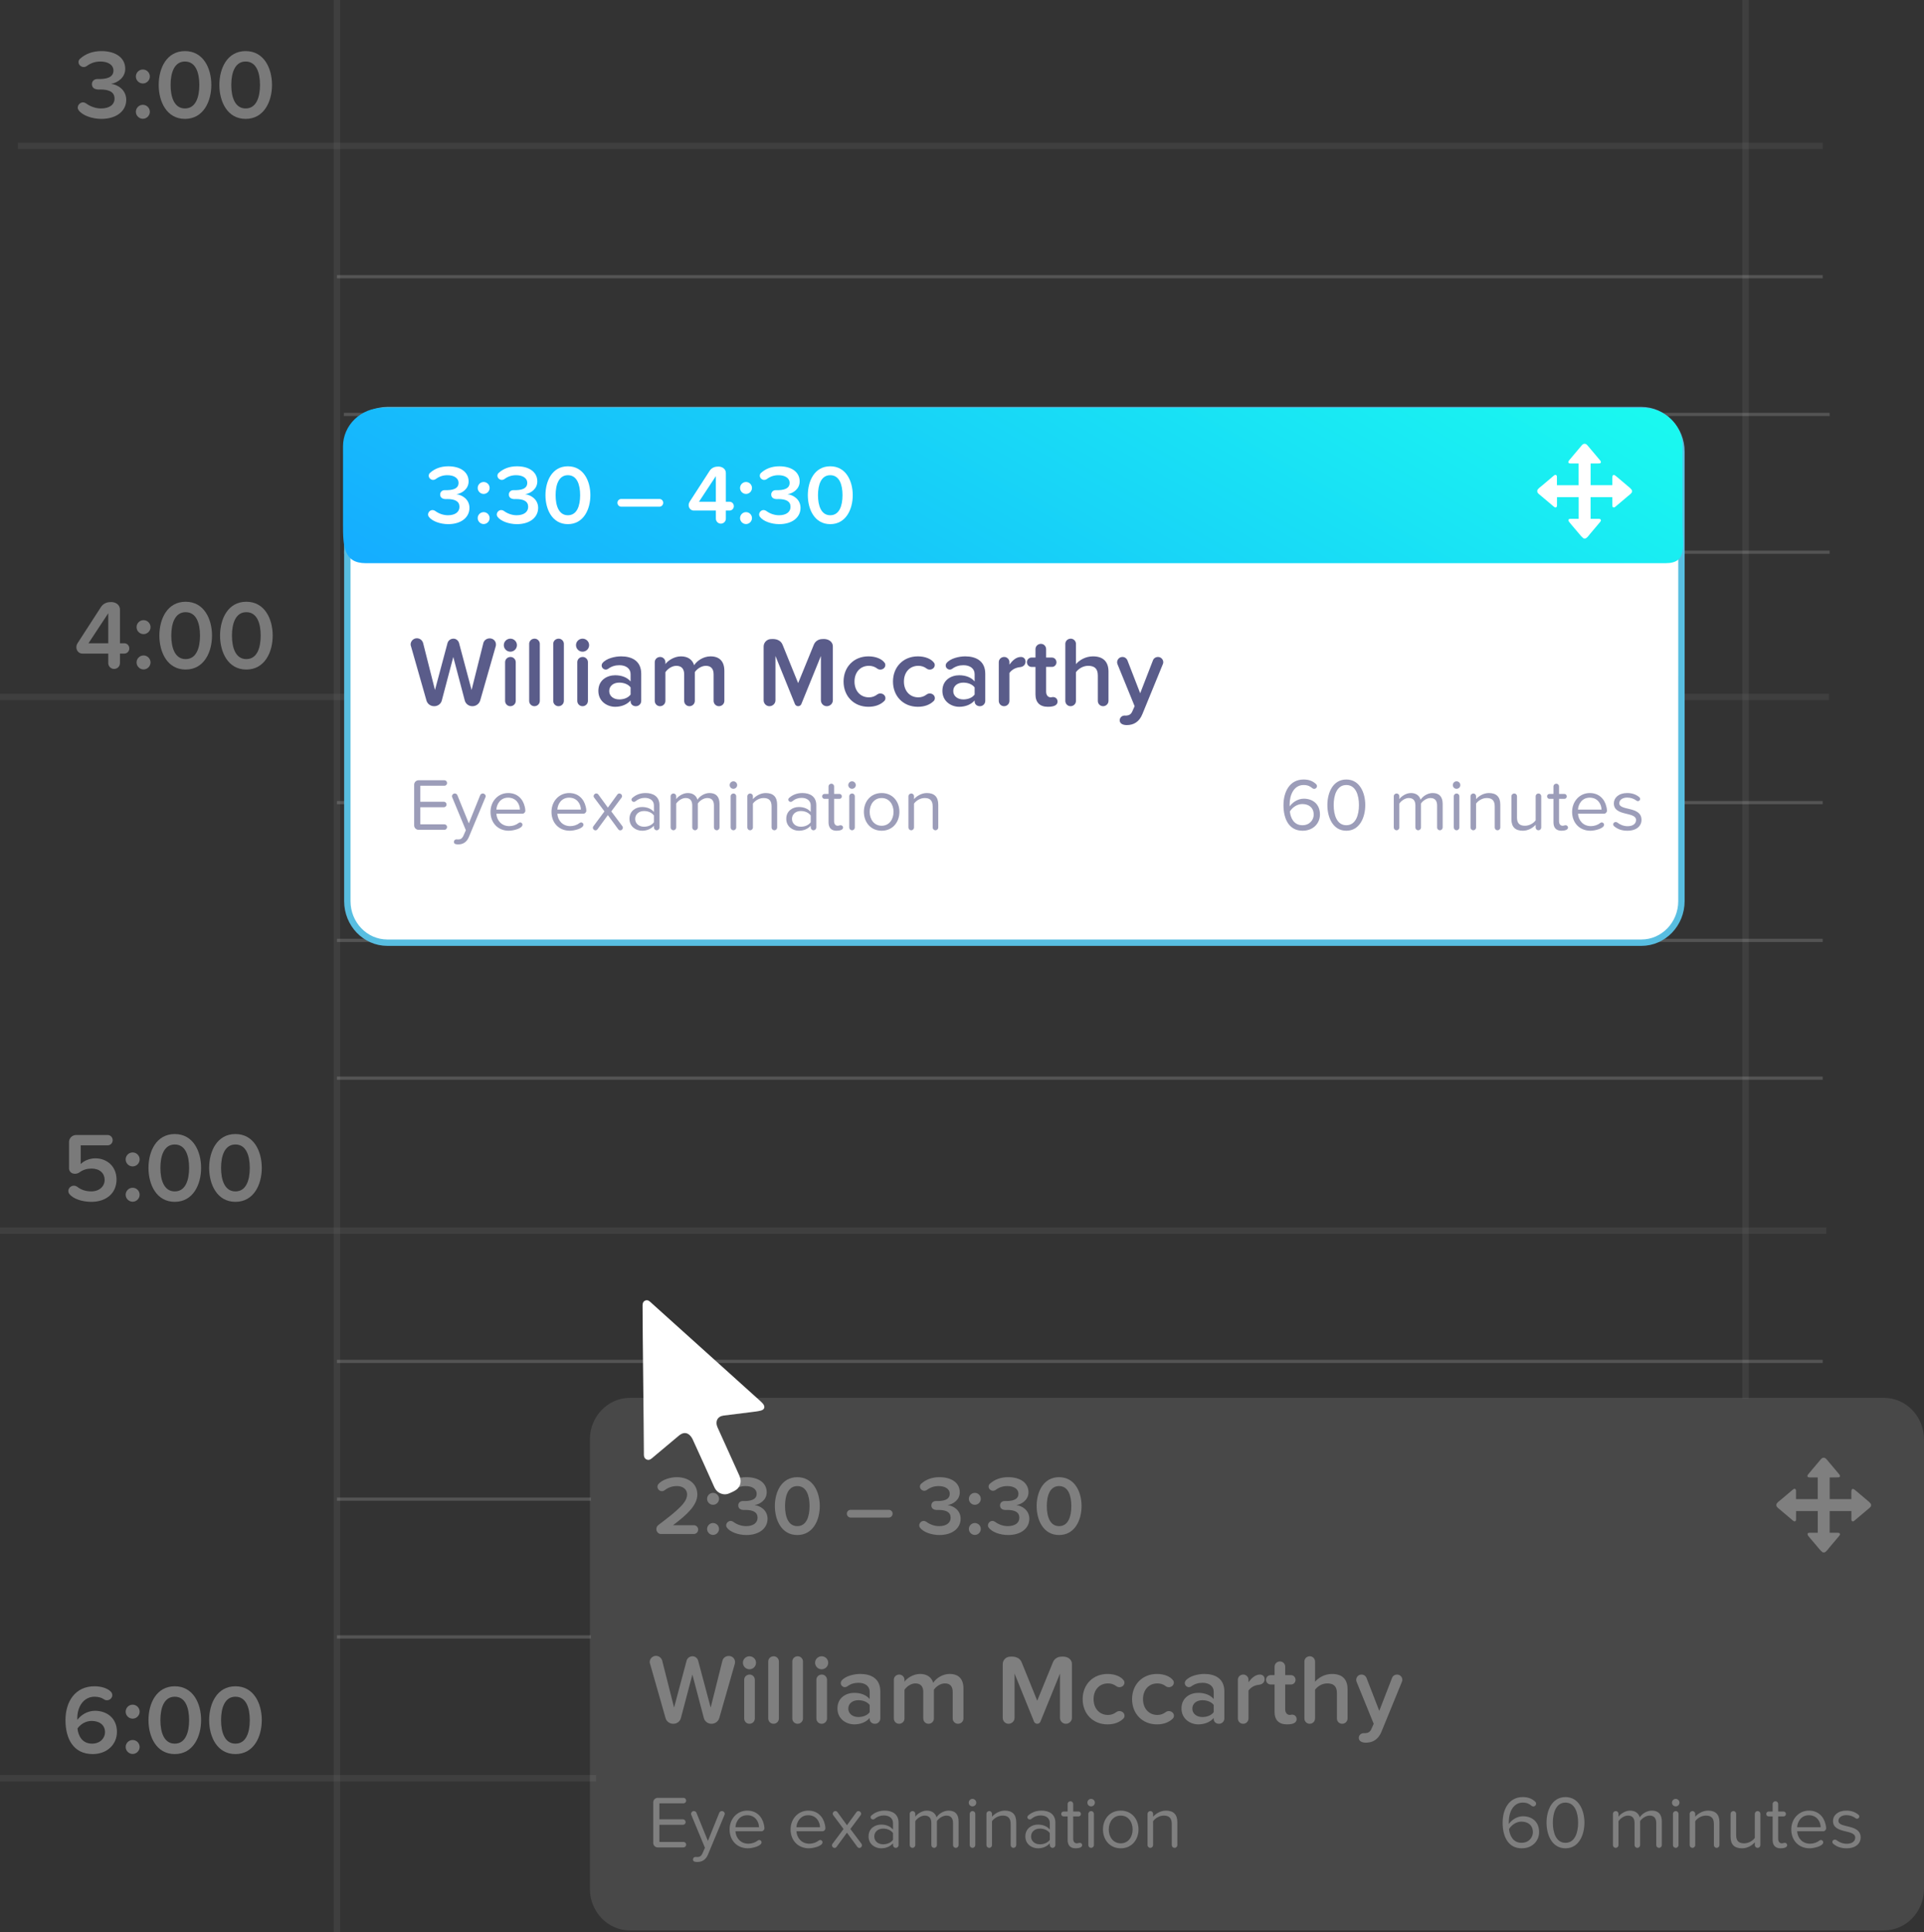 <?xml version="1.0" encoding="utf-8"?>
<!-- Generator: Adobe Illustrator 16.0.4, SVG Export Plug-In . SVG Version: 6.00 Build 0)  -->
<!DOCTYPE svg PUBLIC "-//W3C//DTD SVG 1.1//EN" "http://www.w3.org/Graphics/SVG/1.1/DTD/svg11.dtd">
<svg version="1.1" id="Layer_1" xmlns="http://www.w3.org/2000/svg" xmlns:xlink="http://www.w3.org/1999/xlink" x="0px" y="0px"
	 width="301.41px" height="302.672px" viewBox="-334 0 301.41 302.672" enable-background="new -334 0 301.41 302.672"
	 xml:space="preserve">
<rect x="-334" y="0" width="301.41" height="302.672" fill="#333333" stroke="none"/>
<g>
	<path opacity="0.2" fill="#FFFFFF" stroke="#D9D9D9" stroke-width="0.5" stroke-miterlimit="10" enable-background="new    " d="
		M-281.219,43.342h232.76"/>
	<path opacity="0.2" fill="#FFFFFF" stroke="#D9D9D9" stroke-width="0.5" stroke-miterlimit="10" enable-background="new    " d="
		M-280.133,64.92h232.758"/>
	<path opacity="0.2" fill="#FFFFFF" stroke="#D9D9D9" stroke-width="0.5" stroke-miterlimit="10" enable-background="new    " d="
		M-280.133,86.498h232.758"/>
	<path opacity="0.2" fill="#FFFFFF" stroke="#D9D9D9" stroke-width="0.5" stroke-miterlimit="10" enable-background="new    " d="
		M-281.219,125.719h232.76"/>
	<path opacity="0.2" fill="#FFFFFF" stroke="#D9D9D9" stroke-width="0.5" stroke-miterlimit="10" enable-background="new    " d="
		M-281.219,147.298h232.76"/>
	<path opacity="0.2" fill="#FFFFFF" stroke="#D9D9D9" stroke-width="0.5" stroke-miterlimit="10" enable-background="new    " d="
		M-281.219,168.876h232.76"/>
	<path opacity="0.2" fill="#FFFFFF" stroke="#D9D9D9" stroke-width="0.5" stroke-miterlimit="10" enable-background="new    " d="
		M-281.219,213.24h232.76"/>
	<path opacity="0.2" fill="#FFFFFF" stroke="#D9D9D9" stroke-width="0.5" stroke-miterlimit="10" enable-background="new    " d="
		M-281.219,234.818h39.774"/>
	<path opacity="0.2" fill="#FFFFFF" stroke="#D9D9D9" stroke-width="0.5" stroke-miterlimit="10" enable-background="new    " d="
		M-281.219,256.396h39.774"/>
	<g opacity="0.2">
		<path opacity="0.3" fill="none" stroke="#FFFFFF" stroke-miterlimit="10" enable-background="new    " d="M-281.219,0v302.672"/>
		<path opacity="0.3" fill="none" stroke="#FFFFFF" stroke-miterlimit="10" enable-background="new    " d="M-60.549,0v219.039"/>
		<path opacity="0.3" fill="none" stroke="#FFFFFF" stroke-miterlimit="10" enable-background="new    " d="M-331.183,22.85h282.724
			"/>
		<path opacity="0.3" fill="none" stroke="#FFFFFF" stroke-miterlimit="10" enable-background="new    " d="M-334,109.162h286.518"
			/>
		<path opacity="0.3" fill="none" stroke="#FFFFFF" stroke-miterlimit="10" enable-background="new    " d="M-334,192.762h286.117"
			/>
		<path opacity="0.3" fill="none" stroke="#FFFFFF" stroke-miterlimit="10" enable-background="new    " d="M-334,278.531h93.371"/>
	</g>
	<path fill="#FFFFFF" stroke="#58BEE1" stroke-miterlimit="10" d="M-70.59,141.143c0,3.597-2.809,6.514-6.271,6.514h-196.456
		c-3.463,0-6.271-2.917-6.271-6.514V70.754c0-3.598,2.809-6.515,6.271-6.515H-76.86c3.464,0,6.271,2.917,6.271,6.515L-70.59,141.143
		L-70.59,141.143z"/>
	
		<linearGradient id="SVGID_1_" gradientUnits="userSpaceOnUse" x1="-437.612" y1="438.28" x2="-376.337" y2="332.149" gradientTransform="matrix(1 0 0 1 232 -308.328)">
		<stop  offset="0" style="stop-color:#15ADFF"/>
		<stop  offset="1" style="stop-color:#1AF9F0"/>
	</linearGradient>
	<path fill="url(#SVGID_1_)" d="M-70.411,82.172c0,3.336,0.812,6.042-2.664,6.042h-203.627c-3.477,0-3.563-2.706-3.563-6.042V69.92
		c0-3.336,2.818-6.042,6.297-6.042h197.264c3.477,0,6.295,2.706,6.295,6.042L-70.411,82.172L-70.411,82.172z"/>
	<path fill="#FFFFFF" d="M-93.174,76.789c0.18-0.329,0.502-0.513,0.771-0.746c0.587-0.509,1.188-1.005,1.777-1.506
		c0.008-0.006,0.018-0.012,0.022-0.019c0.105-0.087,0.22-0.181,0.363-0.118c0.148,0.066,0.145,0.218,0.146,0.353
		c0.004,0.353,0.002,0.705,0.002,1.058V76h3.396c0-1.127,0-2.254,0-3.401c-0.055,0-0.109,0-0.168,0c-0.342,0-0.686,0.001-1.026,0
		c-0.07-0.001-0.146-0.001-0.217-0.015c-0.177-0.033-0.247-0.172-0.171-0.336c0.025-0.056,0.062-0.109,0.104-0.155
		c0.658-0.782,1.315-1.565,1.978-2.347c0.268-0.314,0.61-0.314,0.877,0.002c0.659,0.779,1.317,1.563,1.979,2.346
		c0.024,0.029,0.051,0.06,0.07,0.092c0.137,0.213,0.059,0.392-0.195,0.402c-0.398,0.016-0.802,0.01-1.201,0.012
		c-0.047,0.001-0.096,0-0.151,0v3.398h3.396c0-0.255,0-0.505,0-0.754c0.002-0.193-0.011-0.389,0.012-0.579
		c0.013-0.093,0.07-0.229,0.142-0.255c0.083-0.03,0.223,0.011,0.301,0.069c0.262,0.197,0.506,0.415,0.758,0.628
		c0.523,0.441,1.051,0.881,1.568,1.328c0.114,0.101,0.203,0.234,0.305,0.354v0.289c-0.062,0.084-0.107,0.185-0.186,0.249
		c-0.81,0.689-1.619,1.373-2.433,2.056c-0.092,0.076-0.196,0.139-0.317,0.084c-0.123-0.057-0.146-0.178-0.146-0.296
		c-0.004-0.386-0.004-0.772-0.004-1.157c0-0.047,0-0.095,0-0.144c-1.144,0-2.271,0-3.4,0v3.396h0.148
		c0.37,0.002,0.742,0,1.114,0.002c0.131,0.002,0.271,0.005,0.336,0.146c0.062,0.139-0.026,0.248-0.106,0.352
		c-0.01,0.012-0.021,0.021-0.029,0.033c-0.497,0.59-0.989,1.186-1.495,1.768c-0.237,0.273-0.425,0.6-0.755,0.783
		c-0.096,0-0.191,0-0.289,0c-0.137-0.123-0.288-0.234-0.407-0.373c-0.435-0.499-0.855-1.008-1.283-1.512
		c-0.207-0.249-0.425-0.49-0.619-0.748c-0.059-0.078-0.09-0.209-0.07-0.303c0.025-0.121,0.158-0.137,0.273-0.143
		c0.031-0.002,0.065-0.004,0.102-0.004h1.027h0.188c0-1.145,0-2.271,0-3.396c-1.136,0-2.263,0-3.396,0
		c0,0.431,0.002,0.851-0.002,1.27c0,0.127-0.009,0.264-0.146,0.325c-0.133,0.06-0.241-0.021-0.342-0.1
		c-0.012-0.009-0.021-0.019-0.032-0.028c-0.659-0.557-1.321-1.11-1.98-1.672c-0.209-0.179-0.453-0.327-0.58-0.588
		C-93.174,76.981-93.174,76.885-93.174,76.789z"/>
	<path opacity="0.102" fill="#FFFFFF" enable-background="new    " d="M-32.59,295.854c0,3.599-2.81,6.517-6.271,6.517h-196.456
		c-3.463,0-6.271-2.918-6.271-6.517v-70.388c0-3.598,2.809-6.515,6.271-6.515H-38.86c3.462,0,6.271,2.917,6.271,6.515V295.854
		L-32.59,295.854z"/>
	<path fill="#FFFFFF" d="M-233.336,204.812c0.002-0.414-0.055-0.898,0.418-1.102c0.453-0.191,0.756,0.186,1.047,0.447
		c5.635,5.068,11.264,10.14,16.894,15.215c0.169,0.154,0.346,0.312,0.49,0.486c0.396,0.48,0.278,0.931-0.321,1.086
		c-0.499,0.132-1.022,0.179-1.538,0.246c-1.437,0.183-2.869,0.35-4.306,0.537c-0.946,0.125-1.354,0.922-0.941,1.845
		c0.935,2.083,1.882,4.159,2.824,6.237c0.209,0.461,0.422,0.92,0.625,1.385c0.424,0.979,0.064,1.938-0.908,2.39
		c-0.521,0.241-1.024,0.565-1.645,0.455c-0.682-0.121-1.139-0.517-1.42-1.146c-1.111-2.479-2.225-4.957-3.363-7.424
		c-0.147-0.324-0.396-0.666-0.692-0.846c-0.533-0.327-1.053-0.107-1.507,0.273c-1.309,1.104-2.616,2.203-3.93,3.295
		c-0.317,0.268-0.639,0.625-1.104,0.41c-0.469-0.215-0.418-0.692-0.418-1.104C-233.141,223.705-233.338,208.58-233.336,204.812z"/>
	<path opacity="0.3" fill="#FFFFFF" enable-background="new    " d="M-55.719,235.602c0.178-0.328,0.5-0.513,0.77-0.746
		c0.589-0.508,1.188-1.004,1.779-1.506c0.008-0.006,0.017-0.012,0.023-0.019c0.104-0.087,0.217-0.181,0.36-0.118
		c0.149,0.066,0.146,0.219,0.146,0.354c0.003,0.354,0.002,0.705,0.002,1.059v0.188h3.396c0-1.127,0-2.254,0-3.399
		c-0.057,0-0.109,0-0.168,0c-0.344,0-0.686,0.001-1.026,0c-0.072-0.001-0.146-0.001-0.218-0.015
		c-0.176-0.033-0.246-0.174-0.17-0.338c0.025-0.056,0.062-0.106,0.104-0.153c0.658-0.782,1.315-1.565,1.979-2.349
		c0.267-0.312,0.609-0.312,0.877,0.002c0.658,0.779,1.316,1.563,1.979,2.348c0.024,0.027,0.05,0.06,0.07,0.092
		c0.135,0.213,0.058,0.393-0.195,0.4c-0.399,0.018-0.802,0.012-1.202,0.014c-0.047,0.001-0.095,0-0.152,0v3.396h3.396
		c0-0.254,0-0.504,0-0.754c0.002-0.192-0.011-0.389,0.012-0.578c0.012-0.094,0.068-0.229,0.142-0.256
		c0.081-0.029,0.223,0.012,0.3,0.069c0.263,0.196,0.507,0.415,0.757,0.628c0.525,0.441,1.051,0.881,1.569,1.328
		c0.113,0.102,0.203,0.234,0.306,0.354v0.289c-0.062,0.084-0.107,0.187-0.187,0.25c-0.809,0.688-1.618,1.373-2.434,2.055
		c-0.09,0.076-0.195,0.141-0.316,0.085c-0.122-0.058-0.145-0.177-0.145-0.296c-0.004-0.387-0.004-0.771-0.004-1.156
		c0-0.048,0-0.096,0-0.145c-1.146,0-2.271,0-3.4,0v3.396h0.147c0.371,0.002,0.743,0,1.114,0.002
		c0.131,0.002,0.272,0.005,0.337,0.146c0.062,0.14-0.026,0.248-0.108,0.353c-0.01,0.012-0.02,0.021-0.027,0.032
		c-0.498,0.591-0.989,1.187-1.496,1.769c-0.236,0.272-0.424,0.601-0.754,0.783c-0.098,0-0.192,0-0.289,0
		c-0.137-0.123-0.291-0.233-0.407-0.373c-0.435-0.498-0.855-1.008-1.283-1.513c-0.209-0.248-0.425-0.489-0.619-0.748
		c-0.06-0.077-0.092-0.209-0.072-0.303c0.025-0.121,0.16-0.138,0.273-0.144c0.033-0.002,0.067-0.004,0.102-0.004h1.029h0.188
		c0-1.146,0-2.271,0-3.396c-1.135,0-2.262,0-3.396,0c0,0.432,0.001,0.852-0.002,1.271c0,0.126-0.009,0.263-0.146,0.324
		c-0.133,0.06-0.238-0.021-0.34-0.101c-0.012-0.01-0.021-0.02-0.033-0.029c-0.659-0.557-1.321-1.108-1.979-1.672
		c-0.209-0.179-0.453-0.326-0.58-0.588C-55.719,235.794-55.719,235.697-55.719,235.602L-55.719,235.602z"/>
	<g>
		<path fill="#FFFFFF" d="M-263.785,82.1c-1.263,0-2.552-0.473-3.038-1.157c-0.079-0.105-0.118-0.21-0.118-0.342
			c0-0.381,0.329-0.71,0.697-0.71c0.146,0,0.289,0.053,0.407,0.131c0.579,0.434,1.303,0.684,2.013,0.684
			c1.146,0,1.803-0.526,1.803-1.315c0-0.855-0.672-1.223-1.921-1.223c-0.578,0.053-1.104-0.119-1.104-0.71
			c0-0.381,0.29-0.684,0.711-0.684c1.21,0.039,2.17-0.197,2.17-1.131c0-0.802-0.776-1.21-1.749-1.21
			c-0.697,0-1.303,0.21-1.842,0.618c-0.118,0.079-0.25,0.118-0.396,0.118c-0.328,0-0.684-0.276-0.684-0.658
			c0-0.184,0.078-0.354,0.236-0.473c0.696-0.619,1.631-1,2.828-1c1.906,0,3.183,0.895,3.183,2.368c0,1.158-0.986,1.854-1.907,2.013
			c0.855,0.079,2.039,0.776,2.039,2.13C-260.457,81.034-261.746,82.1-263.785,82.1z"/>
		<path fill="#FFFFFF" d="M-258.231,77.365c-0.514,0-0.935-0.421-0.935-0.934c0-0.513,0.421-0.934,0.935-0.934
			s0.935,0.421,0.935,0.934C-257.297,76.944-257.718,77.365-258.231,77.365z M-258.231,82.086c-0.514,0-0.935-0.434-0.935-0.934
			c0-0.513,0.421-0.934,0.935-0.934s0.935,0.421,0.935,0.934C-257.297,81.652-257.718,82.086-258.231,82.086z"/>
		<path fill="#FFFFFF" d="M-253.021,82.1c-1.264,0-2.553-0.473-3.038-1.157c-0.079-0.105-0.118-0.21-0.118-0.342
			c0-0.381,0.329-0.71,0.697-0.71c0.145,0,0.288,0.053,0.406,0.131c0.579,0.434,1.303,0.684,2.014,0.684
			c1.145,0,1.802-0.526,1.802-1.315c0-0.855-0.671-1.223-1.92-1.223c-0.579,0.053-1.105-0.119-1.105-0.71
			c0-0.381,0.29-0.684,0.711-0.684c1.21,0.039,2.17-0.197,2.17-1.131c0-0.802-0.775-1.21-1.749-1.21
			c-0.696,0-1.303,0.21-1.842,0.618c-0.118,0.079-0.25,0.118-0.395,0.118c-0.329,0-0.685-0.276-0.685-0.658
			c0-0.184,0.078-0.354,0.236-0.473c0.697-0.619,1.631-1,2.828-1c1.907,0,3.183,0.895,3.183,2.368c0,1.158-0.986,1.854-1.907,2.013
			c0.855,0.079,2.039,0.776,2.039,2.13C-249.694,81.034-250.983,82.1-253.021,82.1z"/>
		<path fill="#FFFFFF" d="M-245.037,82.1c-2.459,0-3.512-2.328-3.512-4.538c0-2.223,1.053-4.525,3.512-4.525
			c2.46,0,3.525,2.302,3.525,4.525C-241.511,79.771-242.577,82.1-245.037,82.1z M-245.037,74.432c-1.407,0-1.92,1.46-1.92,3.13
			s0.513,3.144,1.92,3.144c1.421,0,1.921-1.473,1.921-3.144S-243.616,74.432-245.037,74.432z"/>
		<path fill="#FFFFFF" d="M-230.696,79.364h-5.984c-0.328,0-0.593-0.263-0.593-0.618c0-0.329,0.265-0.592,0.593-0.592h5.984
			c0.328,0,0.593,0.263,0.593,0.592C-230.104,79.101-230.368,79.364-230.696,79.364z"/>
		<path fill="#FFFFFF" d="M-219.71,79.969h-0.579v1.276c0,0.421-0.342,0.776-0.789,0.776c-0.421,0-0.775-0.355-0.775-0.776v-1.276
			h-3.459c-0.436,0-0.804-0.354-0.804-0.854c0-0.184,0.054-0.355,0.146-0.513l3.156-4.88c0.25-0.381,0.725-0.631,1.185-0.631
			c0.697-0.079,1.342,0.316,1.342,1v4.499h0.579c0.368,0,0.671,0.302,0.671,0.697C-219.04,79.667-219.342,79.969-219.71,79.969z
			 M-221.855,74.576l-2.644,4.012h2.644V74.576z"/>
		<path fill="#FFFFFF" d="M-217.13,77.365c-0.514,0-0.936-0.421-0.936-0.934c0-0.513,0.422-0.934,0.936-0.934
			c0.513,0,0.934,0.421,0.934,0.934C-216.197,76.944-216.618,77.365-217.13,77.365z M-217.13,82.086
			c-0.514,0-0.936-0.434-0.936-0.934c0-0.513,0.422-0.934,0.936-0.934c0.513,0,0.934,0.421,0.934,0.934
			C-216.197,81.652-216.618,82.086-217.13,82.086z"/>
		<path fill="#FFFFFF" d="M-211.921,82.1c-1.263,0-2.552-0.473-3.038-1.157c-0.079-0.105-0.118-0.21-0.118-0.342
			c0-0.381,0.329-0.71,0.697-0.71c0.145,0,0.289,0.053,0.407,0.131c0.578,0.434,1.303,0.684,2.013,0.684
			c1.145,0,1.802-0.526,1.802-1.315c0-0.855-0.671-1.223-1.92-1.223c-0.579,0.053-1.104-0.119-1.104-0.71
			c0-0.381,0.29-0.684,0.711-0.684c1.21,0.039,2.17-0.197,2.17-1.131c0-0.802-0.776-1.21-1.749-1.21
			c-0.697,0-1.303,0.21-1.842,0.618c-0.118,0.079-0.25,0.118-0.396,0.118c-0.329,0-0.684-0.276-0.684-0.658
			c0-0.184,0.077-0.354,0.235-0.473c0.697-0.619,1.631-1,2.828-1c1.907,0,3.184,0.895,3.184,2.368c0,1.158-0.986,1.854-1.907,2.013
			c0.854,0.079,2.039,0.776,2.039,2.13C-208.593,81.034-209.882,82.1-211.921,82.1z"/>
		<path fill="#FFFFFF" d="M-203.935,82.1c-2.459,0-3.513-2.328-3.513-4.538c0-2.223,1.053-4.525,3.513-4.525
			s3.524,2.302,3.524,4.525C-200.41,79.771-201.475,82.1-203.935,82.1z M-203.935,74.432c-1.407,0-1.921,1.46-1.921,3.13
			s0.514,3.144,1.921,3.144c1.421,0,1.921-1.473,1.921-3.144S-202.514,74.432-203.935,74.432z"/>
	</g>
	<g opacity="0.35">
		<path fill="#FFFFFF" d="M-318.12,18.622c-1.479,0-2.99-0.555-3.561-1.356c-0.094-0.123-0.14-0.247-0.14-0.4
			c0-0.447,0.387-0.833,0.817-0.833c0.169,0,0.339,0.062,0.478,0.154c0.679,0.508,1.525,0.801,2.357,0.801
			c1.341,0,2.111-0.616,2.111-1.541c0-1.002-0.786-1.433-2.25-1.433c-0.678,0.062-1.294-0.139-1.294-0.833
			c0-0.447,0.339-0.801,0.832-0.801c1.418,0.046,2.543-0.231,2.543-1.325c0-0.94-0.909-1.418-2.05-1.418
			c-0.817,0-1.526,0.247-2.158,0.724c-0.14,0.093-0.292,0.139-0.462,0.139c-0.387,0-0.803-0.324-0.803-0.771
			c0-0.216,0.094-0.416,0.277-0.555c0.817-0.724,1.911-1.171,3.313-1.171c2.234,0,3.729,1.048,3.729,2.774
			c0,1.356-1.155,2.173-2.234,2.358c1.002,0.093,2.39,0.91,2.39,2.497C-314.221,17.374-315.731,18.622-318.12,18.622z"/>
		<path fill="#FFFFFF" d="M-311.62,13.074c-0.601,0-1.094-0.493-1.094-1.094s0.493-1.094,1.094-1.094
			c0.603,0,1.095,0.493,1.095,1.094S-311.018,13.074-311.62,13.074z M-311.62,18.606c-0.601,0-1.094-0.508-1.094-1.094
			c0-0.601,0.493-1.094,1.094-1.094c0.603,0,1.095,0.493,1.095,1.094C-310.525,18.098-311.018,18.606-311.62,18.606z"/>
		<path fill="#FFFFFF" d="M-305.024,18.622c-2.882,0-4.114-2.728-4.114-5.317c0-2.604,1.232-5.302,4.114-5.302
			c2.883,0,4.131,2.697,4.131,5.302C-300.894,15.894-302.142,18.622-305.024,18.622z M-305.024,9.637c-1.648,0-2.25,1.71-2.25,3.668
			c0,1.957,0.602,3.683,2.25,3.683c1.664,0,2.25-1.726,2.25-3.683S-303.36,9.637-305.024,9.637z"/>
		<path fill="#FFFFFF" d="M-295.519,18.622c-2.883,0-4.115-2.728-4.115-5.317c0-2.604,1.232-5.302,4.115-5.302
			c2.882,0,4.13,2.697,4.13,5.302C-291.389,15.894-292.637,18.622-295.519,18.622z M-295.519,9.637c-1.649,0-2.25,1.71-2.25,3.668
			c0,1.957,0.601,3.683,2.25,3.683c1.663,0,2.25-1.726,2.25-3.683S-293.855,9.637-295.519,9.637z"/>
	</g>
	<g opacity="0.35">
		<path fill="#FFFFFF" d="M-314.529,102.375h-0.679v1.495c0,0.493-0.4,0.909-0.925,0.909c-0.493,0-0.909-0.416-0.909-0.909v-1.495
			h-4.053c-0.509,0-0.94-0.417-0.94-1.002c0-0.216,0.062-0.416,0.17-0.601l3.698-5.718c0.293-0.447,0.848-0.74,1.388-0.74
			c0.816-0.092,1.571,0.37,1.571,1.171v5.271h0.679c0.433,0,0.786,0.354,0.786,0.816
			C-313.743,102.021-314.097,102.375-314.529,102.375z M-317.042,96.057l-3.098,4.701h3.098V96.057z"/>
		<path fill="#FFFFFF" d="M-311.512,99.324c-0.602,0-1.095-0.493-1.095-1.094s0.493-1.094,1.095-1.094s1.095,0.493,1.095,1.094
			S-310.911,99.324-311.512,99.324z M-311.512,104.856c-0.602,0-1.095-0.508-1.095-1.094c0-0.601,0.493-1.094,1.095-1.094
			s1.095,0.493,1.095,1.094C-310.417,104.348-310.911,104.856-311.512,104.856z"/>
		<path fill="#FFFFFF" d="M-304.917,104.872c-2.882,0-4.115-2.728-4.115-5.317c0-2.604,1.233-5.302,4.115-5.302
			s4.13,2.697,4.13,5.302C-300.787,102.144-302.035,104.872-304.917,104.872z M-304.917,95.887c-1.649,0-2.25,1.71-2.25,3.668
			c0,1.957,0.601,3.683,2.25,3.683c1.664,0,2.25-1.726,2.25-3.683S-303.252,95.887-304.917,95.887z"/>
		<path fill="#FFFFFF" d="M-295.412,104.872c-2.882,0-4.115-2.728-4.115-5.317c0-2.604,1.233-5.302,4.115-5.302
			s4.13,2.697,4.13,5.302C-291.282,102.144-292.53,104.872-295.412,104.872z M-295.412,95.887c-1.648,0-2.25,1.71-2.25,3.668
			c0,1.957,0.602,3.683,2.25,3.683c1.664,0,2.25-1.726,2.25-3.683S-293.748,95.887-295.412,95.887z"/>
	</g>
	<g opacity="0.35">
		<path fill="#FFFFFF" d="M-319.688,188.247c-1.403,0-2.867-0.447-3.469-1.265c-0.093-0.123-0.139-0.276-0.139-0.432
			c0-0.445,0.4-0.832,0.862-0.832c0.17,0,0.34,0.047,0.509,0.154c0.616,0.493,1.355,0.738,2.22,0.738
			c1.294,0,2.096-0.801,2.096-1.786c0-1.079-0.786-1.788-2.05-1.788c-0.678,0-1.31,0.17-1.88,0.586
			c-0.2,0.154-0.463,0.23-0.725,0.23c-0.556,0-0.925-0.369-0.925-0.879v-4.084c0-0.602,0.492-1.108,1.108-1.108h4.947
			c0.432,0,0.786,0.354,0.786,0.815c0,0.447-0.354,0.803-0.786,0.803h-4.224v2.928c0.493-0.493,1.342-0.895,2.312-0.895
			c1.742,0,3.299,1.219,3.299,3.313C-315.743,186.906-317.362,188.247-319.688,188.247z"/>
		<path fill="#FFFFFF" d="M-313.219,182.699c-0.602,0-1.094-0.493-1.094-1.096c0-0.601,0.492-1.094,1.094-1.094
			s1.095,0.493,1.095,1.094C-312.125,182.206-312.618,182.699-313.219,182.699z M-313.219,188.23c-0.602,0-1.094-0.508-1.094-1.094
			c0-0.602,0.492-1.095,1.094-1.095s1.095,0.493,1.095,1.095C-312.125,187.725-312.618,188.23-313.219,188.23z"/>
		<path fill="#FFFFFF" d="M-306.624,188.247c-2.882,0-4.115-2.728-4.115-5.315c0-2.604,1.233-5.303,4.115-5.303
			s4.13,2.697,4.13,5.303C-302.494,185.52-303.742,188.247-306.624,188.247z M-306.624,179.264c-1.649,0-2.25,1.709-2.25,3.668
			c0,1.957,0.601,3.683,2.25,3.683c1.664,0,2.25-1.726,2.25-3.683C-304.374,180.973-304.959,179.264-306.624,179.264z"/>
		<path fill="#FFFFFF" d="M-297.119,188.247c-2.882,0-4.115-2.728-4.115-5.315c0-2.604,1.233-5.303,4.115-5.303
			s4.13,2.697,4.13,5.303C-292.989,185.52-294.237,188.247-297.119,188.247z M-297.119,179.264c-1.648,0-2.25,1.709-2.25,3.668
			c0,1.957,0.602,3.683,2.25,3.683c1.664,0,2.25-1.726,2.25-3.683C-294.869,180.973-295.455,179.264-297.119,179.264z"/>
	</g>
	<g opacity="0.35">
		<path fill="#FFFFFF" d="M-319.488,274.747c-3.036,0-4.254-2.45-4.254-5.302c0-2.989,1.572-5.316,4.546-5.316
			c1.05,0,2.158,0.309,2.667,0.971c0.077,0.123,0.123,0.262,0.123,0.416c0,0.479-0.432,0.803-0.832,0.803
			c-0.153,0-0.309-0.031-0.432-0.123c-0.4-0.278-0.879-0.432-1.526-0.432c-1.693,0-2.695,1.557-2.695,3.344
			c0,0.107,0,0.186,0.016,0.293c0.462-0.709,1.541-1.435,2.743-1.435c1.849,0,3.452,1.125,3.452,3.313
			C-315.681,273.206-317.192,274.747-319.488,274.747z M-319.642,269.555c-0.863,0-1.695,0.446-2.221,1.187
			c0.108,1.094,0.709,2.372,2.281,2.372c1.341,0,2.034-0.938,2.034-1.771C-317.546,270.107-318.517,269.555-319.642,269.555z"/>
		<path fill="#FFFFFF" d="M-313.219,269.199c-0.602,0-1.094-0.493-1.094-1.096c0-0.601,0.492-1.094,1.094-1.094
			s1.095,0.493,1.095,1.094C-312.125,268.706-312.618,269.199-313.219,269.199z M-313.219,274.73c-0.602,0-1.094-0.508-1.094-1.094
			c0-0.602,0.492-1.095,1.094-1.095s1.095,0.493,1.095,1.095C-312.125,274.225-312.618,274.73-313.219,274.73z"/>
		<path fill="#FFFFFF" d="M-306.624,274.747c-2.882,0-4.115-2.728-4.115-5.315c0-2.604,1.233-5.303,4.115-5.303
			s4.13,2.697,4.13,5.303C-302.494,272.02-303.742,274.747-306.624,274.747z M-306.624,265.764c-1.649,0-2.25,1.709-2.25,3.668
			c0,1.957,0.601,3.683,2.25,3.683c1.664,0,2.25-1.726,2.25-3.683C-304.374,267.473-304.959,265.764-306.624,265.764z"/>
		<path fill="#FFFFFF" d="M-297.119,274.747c-2.882,0-4.115-2.728-4.115-5.315c0-2.604,1.233-5.303,4.115-5.303
			s4.13,2.697,4.13,5.303C-292.989,272.02-294.237,274.747-297.119,274.747z M-297.119,265.764c-1.648,0-2.25,1.709-2.25,3.668
			c0,1.957,0.602,3.683,2.25,3.683c1.664,0,2.25-1.726,2.25-3.683C-294.869,267.473-295.455,265.764-297.119,265.764z"/>
	</g>
	<g opacity="0.6">
		<path fill="#5A5C8A" d="M-264.382,129.979h-4.04c-0.384,0-0.698-0.314-0.698-0.699v-6.368c0-0.384,0.314-0.699,0.698-0.699h4.04
			c0.232,0,0.419,0.187,0.419,0.442c0,0.233-0.187,0.419-0.419,0.419h-3.772v2.503h3.691c0.231,0,0.419,0.187,0.419,0.442
			c0,0.233-0.188,0.419-0.419,0.419h-3.691v2.678h3.772c0.232,0,0.419,0.186,0.419,0.419
			C-263.963,129.793-264.149,129.979-264.382,129.979z"/>
		<path fill="#5A5C8A" d="M-257.948,124.869l-2.606,6.252c-0.338,0.803-0.933,1.141-1.653,1.141c-0.303,0-0.687-0.023-0.687-0.396
			c0-0.233,0.186-0.396,0.384-0.396c0.104,0,0.197,0.012,0.291,0.012c0.35,0.012,0.616-0.128,0.825-0.594l0.373-0.85l-2.143-5.169
			c-0.021-0.047-0.034-0.105-0.034-0.151c0-0.221,0.187-0.431,0.442-0.431c0.174,0,0.337,0.093,0.407,0.268l1.793,4.413l1.78-4.413
			c0.069-0.163,0.232-0.268,0.407-0.268c0.256,0,0.454,0.198,0.454,0.431C-257.913,124.764-257.924,124.822-257.948,124.869z"/>
		<path fill="#5A5C8A" d="M-252.176,127.453h-4.063c0.07,1.06,0.815,1.944,2.026,1.944c0.535,0,1.07-0.175,1.513-0.524
			c0.06-0.035,0.129-0.058,0.198-0.058c0.151,0,0.35,0.14,0.35,0.361c0,0.605-1.455,0.943-2.143,0.943
			c-1.665,0-2.864-1.199-2.864-2.957c0-1.63,1.165-2.946,2.771-2.946c1.396,0,2.315,0.885,2.606,2.177
			c0.035,0.175,0.082,0.384,0.082,0.582C-251.699,127.232-251.909,127.453-252.176,127.453z M-254.4,124.938
			c-1.198,0-1.793,1.013-1.84,1.874h3.69C-252.561,125.975-253.12,124.938-254.4,124.938z"/>
		<path fill="#5A5C8A" d="M-242.624,127.453h-4.063c0.07,1.06,0.815,1.944,2.026,1.944c0.535,0,1.07-0.175,1.513-0.524
			c0.06-0.035,0.13-0.058,0.198-0.058c0.151,0,0.351,0.14,0.351,0.361c0,0.605-1.455,0.943-2.144,0.943
			c-1.665,0-2.864-1.199-2.864-2.957c0-1.63,1.165-2.946,2.771-2.946c1.396,0,2.315,0.885,2.606,2.177
			c0.035,0.175,0.082,0.384,0.082,0.582C-242.146,127.232-242.356,127.453-242.624,127.453z M-244.847,124.938
			c-1.199,0-1.793,1.013-1.841,1.874h3.69C-243.008,125.975-243.567,124.938-244.847,124.938z"/>
		<path fill="#5A5C8A" d="M-236.829,130.061c-0.116,0-0.244-0.058-0.313-0.163l-1.631-2.224l-1.63,2.224
			c-0.082,0.105-0.187,0.163-0.313,0.163c-0.21,0-0.407-0.187-0.407-0.408c0-0.082,0.023-0.163,0.081-0.232l1.735-2.329
			l-1.619-2.166c-0.046-0.07-0.081-0.14-0.081-0.221c0-0.187,0.163-0.419,0.419-0.419c0.116,0,0.232,0.047,0.313,0.151l1.502,2.061
			l1.49-2.049c0.07-0.104,0.198-0.163,0.314-0.163c0.221,0,0.419,0.198,0.419,0.408c0,0.082-0.023,0.175-0.081,0.245l-1.607,2.154
			l1.747,2.329c0.046,0.07,0.069,0.151,0.069,0.232C-236.421,129.84-236.584,130.061-236.829,130.061z"/>
		<path fill="#5A5C8A" d="M-231.127,130.049c-0.245,0-0.431-0.209-0.431-0.454v-0.256c-0.467,0.512-1.106,0.78-1.863,0.78
			c-0.955,0-1.968-0.64-1.968-1.863c0-1.257,1.013-1.851,1.968-1.851c0.769,0,1.409,0.245,1.863,0.769v-1.013
			c0-0.757-0.605-1.188-1.422-1.188c-0.559,0-1.035,0.175-1.467,0.536c-0.069,0.058-0.163,0.093-0.244,0.093
			c-0.187,0-0.385-0.14-0.385-0.35c0-0.093,0.035-0.186,0.116-0.256c0.594-0.536,1.293-0.78,2.096-0.78
			c1.188,0,2.178,0.536,2.178,1.898v3.504C-230.685,129.852-230.883,130.049-231.127,130.049z M-231.558,127.732
			c-0.339-0.466-0.933-0.698-1.55-0.698c-0.814,0-1.386,0.512-1.386,1.234c0,0.71,0.57,1.223,1.386,1.223
			c0.617,0,1.211-0.233,1.55-0.699V127.732z"/>
		<path fill="#5A5C8A" d="M-221.723,130.049c-0.233,0-0.432-0.198-0.432-0.431v-3.458c0-0.71-0.313-1.164-1.036-1.164
			c-0.583,0-1.198,0.419-1.489,0.861v3.761c0,0.233-0.198,0.431-0.442,0.431c-0.233,0-0.432-0.198-0.432-0.431v-3.458
			c0-0.71-0.304-1.164-1.036-1.164c-0.57,0-1.176,0.419-1.479,0.873v3.749c0,0.233-0.196,0.431-0.441,0.431
			c-0.232,0-0.432-0.198-0.432-0.431v-4.913c0-0.221,0.198-0.419,0.454-0.419c0.222,0,0.419,0.198,0.419,0.419v0.466
			c0.233-0.361,0.99-0.955,1.816-0.955c0.86,0,1.351,0.466,1.514,1.048c0.314-0.512,1.071-1.048,1.886-1.048
			c1.024,0,1.572,0.571,1.572,1.7v3.702C-221.281,129.852-221.479,130.049-221.723,130.049z"/>
		<path fill="#5A5C8A" d="M-218.516,122.971c0,0.326-0.269,0.582-0.595,0.582c-0.313,0-0.582-0.256-0.582-0.582
			c0-0.326,0.269-0.594,0.582-0.594C-218.784,122.377-218.516,122.645-218.516,122.971z M-219.11,130.049
			c-0.231,0-0.431-0.198-0.431-0.431v-4.913c0-0.221,0.198-0.419,0.454-0.419c0.222,0,0.419,0.198,0.419,0.419v4.913
			C-218.667,129.852-218.865,130.049-219.11,130.049z"/>
		<path fill="#5A5C8A" d="M-212.696,130.049c-0.232,0-0.431-0.198-0.431-0.431V126.3c0-0.989-0.501-1.304-1.258-1.304
			c-0.688,0-1.339,0.419-1.665,0.873v3.749c0,0.233-0.197,0.431-0.442,0.431c-0.231,0-0.431-0.198-0.431-0.431v-4.913
			c0-0.221,0.198-0.419,0.454-0.419c0.222,0,0.419,0.198,0.419,0.419v0.466c0.396-0.466,1.164-0.955,2.003-0.955
			c1.176,0,1.793,0.594,1.793,1.816v3.586C-212.253,129.852-212.452,130.049-212.696,130.049z"/>
		<path fill="#5A5C8A" d="M-206.564,130.049c-0.244,0-0.431-0.209-0.431-0.454v-0.256c-0.466,0.512-1.106,0.78-1.863,0.78
			c-0.955,0-1.968-0.64-1.968-1.863c0-1.257,1.013-1.851,1.968-1.851c0.77,0,1.409,0.245,1.863,0.769v-1.013
			c0-0.757-0.604-1.188-1.421-1.188c-0.559,0-1.036,0.175-1.467,0.536c-0.07,0.058-0.163,0.093-0.244,0.093
			c-0.188,0-0.385-0.14-0.385-0.35c0-0.093,0.034-0.186,0.115-0.256c0.595-0.536,1.293-0.78,2.097-0.78
			c1.188,0,2.178,0.536,2.178,1.898v3.504C-206.122,129.852-206.32,130.049-206.564,130.049z M-206.995,127.732
			c-0.338-0.466-0.932-0.698-1.549-0.698c-0.815,0-1.386,0.512-1.386,1.234c0,0.71,0.569,1.223,1.386,1.223
			c0.617,0,1.211-0.233,1.549-0.699V127.732z"/>
		<path fill="#5A5C8A" d="M-202.958,130.119c-0.827,0-1.246-0.477-1.246-1.315v-3.679h-0.629c-0.209,0-0.372-0.163-0.372-0.396
			c0-0.209,0.163-0.373,0.372-0.373h0.629v-1.188c0-0.221,0.198-0.419,0.454-0.419c0.221,0,0.419,0.198,0.419,0.419v1.188h0.838
			c0.21,0,0.373,0.163,0.373,0.396c0,0.209-0.163,0.373-0.373,0.373h-0.838v3.493c0,0.419,0.188,0.722,0.57,0.722
			c0.15,0,0.326-0.082,0.466-0.082c0.198,0,0.373,0.163,0.373,0.361C-201.921,129.991-202.458,130.119-202.958,130.119z"/>
		<path fill="#5A5C8A" d="M-199.933,122.971c0,0.326-0.269,0.582-0.595,0.582c-0.313,0-0.582-0.256-0.582-0.582
			c0-0.326,0.269-0.594,0.582-0.594C-200.201,122.377-199.933,122.645-199.933,122.971z M-200.527,130.049
			c-0.231,0-0.431-0.198-0.431-0.431v-4.913c0-0.221,0.198-0.419,0.454-0.419c0.222,0,0.419,0.198,0.419,0.419v4.913
			C-200.084,129.852-200.282,130.049-200.527,130.049z"/>
		<path fill="#5A5C8A" d="M-195.882,130.119c-1.712,0-2.783-1.327-2.783-2.957s1.071-2.946,2.783-2.946
			c1.711,0,2.782,1.316,2.782,2.946S-194.171,130.119-195.882,130.119z M-195.882,124.997c-1.199,0-1.875,1.024-1.875,2.166
			c0,1.152,0.676,2.177,1.875,2.177s1.862-1.025,1.862-2.177C-194.02,126.021-194.683,124.997-195.882,124.997z"/>
		<path fill="#5A5C8A" d="M-187.458,130.049c-0.233,0-0.431-0.198-0.431-0.431V126.3c0-0.989-0.501-1.304-1.259-1.304
			c-0.687,0-1.339,0.419-1.665,0.873v3.749c0,0.233-0.196,0.431-0.441,0.431c-0.232,0-0.432-0.198-0.432-0.431v-4.913
			c0-0.221,0.198-0.419,0.454-0.419c0.223,0,0.419,0.198,0.419,0.419v0.466c0.396-0.466,1.164-0.955,2.004-0.955
			c1.176,0,1.793,0.594,1.793,1.816v3.586C-187.015,129.852-187.213,130.049-187.458,130.049z"/>
	</g>
	<g opacity="0.6">
		<path fill="#5A5C8A" d="M-129.942,130.119c-2.166,0-2.991-1.897-2.991-4.005c0-2.108,0.978-4.017,3.154-4.017
			c0.851,0,1.455,0.244,1.979,0.745c0.081,0.082,0.116,0.186,0.116,0.291c0,0.233-0.198,0.431-0.432,0.431
			c-0.104,0-0.21-0.035-0.291-0.104c-0.338-0.303-0.745-0.501-1.374-0.501c-1.502,0-2.188,1.525-2.188,3.05
			c0,0.105,0,0.198,0.011,0.303c0.338-0.536,1.199-1.211,2.201-1.211c1.396,0,2.538,0.827,2.538,2.48
			C-127.217,128.932-128.242,130.119-129.942,130.119z M-129.989,125.939c-0.769,0-1.514,0.478-1.943,1.165
			c0.094,0.966,0.604,2.154,1.956,2.154c1.198,0,1.78-0.896,1.78-1.642C-128.196,126.475-128.987,125.939-129.989,125.939z"/>
		<path fill="#5A5C8A" d="M-123.088,130.119c-2.131,0-2.969-2.13-2.969-4.017c0-1.897,0.838-4.005,2.969-4.005
			c2.119,0,2.969,2.107,2.969,4.005C-120.12,127.989-120.969,130.119-123.088,130.119z M-123.088,122.959
			c-1.479,0-1.979,1.595-1.979,3.144s0.501,3.155,1.979,3.155c1.478,0,1.979-1.607,1.979-3.155S-121.61,122.959-123.088,122.959z"/>
		<path fill="#5A5C8A" d="M-108.436,130.049c-0.233,0-0.432-0.198-0.432-0.431v-3.458c0-0.71-0.313-1.164-1.036-1.164
			c-0.583,0-1.198,0.419-1.489,0.861v3.761c0,0.233-0.198,0.431-0.442,0.431c-0.233,0-0.432-0.198-0.432-0.431v-3.458
			c0-0.71-0.304-1.164-1.036-1.164c-0.57,0-1.177,0.419-1.479,0.873v3.749c0,0.233-0.197,0.431-0.441,0.431
			c-0.232,0-0.432-0.198-0.432-0.431v-4.913c0-0.221,0.198-0.419,0.454-0.419c0.222,0,0.419,0.198,0.419,0.419v0.466
			c0.233-0.361,0.99-0.955,1.816-0.955c0.86,0,1.351,0.466,1.514,1.048c0.314-0.512,1.071-1.048,1.886-1.048
			c1.024,0,1.572,0.571,1.572,1.7v3.702C-107.994,129.852-108.192,130.049-108.436,130.049z"/>
		<path fill="#5A5C8A" d="M-105.229,122.971c0,0.326-0.268,0.582-0.594,0.582c-0.313,0-0.582-0.256-0.582-0.582
			c0-0.326,0.269-0.594,0.582-0.594C-105.496,122.377-105.229,122.645-105.229,122.971z M-105.822,130.049
			c-0.231,0-0.431-0.198-0.431-0.431v-4.913c0-0.221,0.198-0.419,0.454-0.419c0.222,0,0.419,0.198,0.419,0.419v4.913
			C-105.379,129.852-105.577,130.049-105.822,130.049z"/>
		<path fill="#5A5C8A" d="M-99.408,130.049c-0.232,0-0.431-0.198-0.431-0.431V126.3c0-0.989-0.501-1.304-1.258-1.304
			c-0.688,0-1.339,0.419-1.665,0.873v3.749c0,0.233-0.197,0.431-0.442,0.431c-0.231,0-0.431-0.198-0.431-0.431v-4.913
			c0-0.221,0.197-0.419,0.454-0.419c0.222,0,0.419,0.198,0.419,0.419v0.466c0.396-0.466,1.164-0.955,2.003-0.955
			c1.176,0,1.793,0.594,1.793,1.816v3.586C-98.965,129.852-99.164,130.049-99.408,130.049z"/>
		<path fill="#5A5C8A" d="M-92.997,130.049c-0.233,0-0.431-0.198-0.431-0.431v-0.431c-0.432,0.489-1.165,0.931-2.003,0.931
			c-1.177,0-1.793-0.57-1.793-1.793v-3.621c0-0.221,0.197-0.419,0.453-0.419c0.223,0,0.419,0.198,0.419,0.419v3.353
			c0,0.989,0.502,1.281,1.259,1.281c0.687,0,1.339-0.396,1.665-0.85v-3.784c0-0.221,0.196-0.419,0.453-0.419
			c0.222,0,0.42,0.198,0.42,0.419v4.913C-92.554,129.852-92.752,130.049-92.997,130.049z"/>
		<path fill="#5A5C8A" d="M-89.391,130.119c-0.827,0-1.246-0.477-1.246-1.315v-3.679h-0.629c-0.209,0-0.372-0.163-0.372-0.396
			c0-0.209,0.163-0.373,0.372-0.373h0.629v-1.188c0-0.221,0.197-0.419,0.454-0.419c0.221,0,0.419,0.198,0.419,0.419v1.188h0.838
			c0.21,0,0.373,0.163,0.373,0.396c0,0.209-0.163,0.373-0.373,0.373h-0.838v3.493c0,0.419,0.187,0.722,0.569,0.722
			c0.151,0,0.326-0.082,0.467-0.082c0.197,0,0.372,0.163,0.372,0.361C-88.355,129.991-88.891,130.119-89.391,130.119z"/>
		<path fill="#5A5C8A" d="M-82.734,127.453h-4.062c0.07,1.06,0.814,1.944,2.025,1.944c0.535,0,1.07-0.175,1.514-0.524
			c0.059-0.035,0.129-0.058,0.198-0.058c0.15,0,0.35,0.14,0.35,0.361c0,0.605-1.455,0.943-2.144,0.943
			c-1.664,0-2.863-1.199-2.863-2.957c0-1.63,1.165-2.946,2.771-2.946c1.396,0,2.316,0.885,2.607,2.177
			c0.035,0.175,0.082,0.384,0.082,0.582C-82.256,127.232-82.466,127.453-82.734,127.453z M-84.958,124.938
			c-1.199,0-1.793,1.013-1.84,1.874h3.689C-83.119,125.975-83.677,124.938-84.958,124.938z"/>
		<path fill="#5A5C8A" d="M-79.059,130.119c-0.792,0-1.515-0.209-2.097-0.722c-0.081-0.07-0.128-0.163-0.128-0.268
			c0-0.209,0.175-0.373,0.396-0.373c0.094,0,0.175,0.023,0.257,0.082c0.407,0.326,0.989,0.571,1.605,0.571
			c0.861,0,1.327-0.408,1.327-0.966c0-1.362-3.48-0.524-3.48-2.608c0-0.874,0.757-1.619,2.096-1.619c0.815,0,1.421,0.245,1.91,0.664
			c0.081,0.07,0.116,0.163,0.116,0.256c0,0.198-0.163,0.349-0.351,0.349c-0.081,0-0.163-0.023-0.231-0.082
			c-0.361-0.279-0.873-0.477-1.444-0.477c-0.769,0-1.245,0.384-1.245,0.885c0,1.234,3.48,0.419,3.48,2.608
			C-76.847,129.362-77.604,130.119-79.059,130.119z"/>
	</g>
	<g opacity="0.3">
		<g>
			<path fill="#FFFFFF" d="M-95.609,289.507c-2.166,0-2.991-1.897-2.991-4.005s0.978-4.018,3.154-4.018
				c0.851,0,1.455,0.244,1.979,0.746c0.081,0.082,0.116,0.186,0.116,0.291c0,0.231-0.198,0.431-0.432,0.431
				c-0.104,0-0.21-0.034-0.291-0.104c-0.338-0.303-0.745-0.5-1.374-0.5c-1.502,0-2.188,1.524-2.188,3.049
				c0,0.105,0,0.199,0.011,0.304c0.338-0.535,1.199-1.212,2.201-1.212c1.396,0,2.538,0.828,2.538,2.48
				C-92.884,288.318-93.909,289.507-95.609,289.507z M-95.656,285.327c-0.769,0-1.514,0.478-1.943,1.165
				c0.094,0.966,0.604,2.152,1.956,2.152c1.198,0,1.78-0.896,1.78-1.642C-93.863,285.863-94.654,285.327-95.656,285.327z"/>
			<path fill="#FFFFFF" d="M-88.755,289.507c-2.131,0-2.969-2.13-2.969-4.017c0-1.897,0.838-4.006,2.969-4.006
				c2.119,0,2.969,2.107,2.969,4.006C-85.787,287.377-86.636,289.507-88.755,289.507z M-88.755,282.348
				c-1.479,0-1.979,1.594-1.979,3.144c0,1.549,0.501,3.155,1.979,3.155c1.478,0,1.979-1.606,1.979-3.155
				C-86.776,283.941-87.277,282.348-88.755,282.348z"/>
			<path fill="#FFFFFF" d="M-74.104,289.438c-0.232,0-0.431-0.197-0.431-0.432v-3.457c0-0.711-0.313-1.164-1.036-1.164
				c-0.583,0-1.199,0.418-1.49,0.861v3.76c0,0.232-0.197,0.432-0.441,0.432c-0.233,0-0.432-0.197-0.432-0.432v-3.457
				c0-0.711-0.304-1.164-1.036-1.164c-0.57,0-1.177,0.418-1.479,0.873v3.748c0,0.232-0.197,0.432-0.441,0.432
				c-0.232,0-0.432-0.197-0.432-0.432v-4.912c0-0.222,0.198-0.42,0.454-0.42c0.222,0,0.419,0.198,0.419,0.42v0.465
				c0.233-0.361,0.99-0.955,1.816-0.955c0.86,0,1.351,0.467,1.514,1.049c0.314-0.512,1.071-1.049,1.886-1.049
				c1.024,0,1.572,0.571,1.572,1.701v3.701C-73.661,289.239-73.859,289.438-74.104,289.438z"/>
			<path fill="#FFFFFF" d="M-70.895,282.357c0,0.326-0.269,0.582-0.595,0.582c-0.313,0-0.582-0.256-0.582-0.582
				c0-0.325,0.269-0.594,0.582-0.594C-71.163,281.766-70.895,282.032-70.895,282.357z M-71.489,289.438
				c-0.231,0-0.431-0.197-0.431-0.432v-4.912c0-0.222,0.198-0.42,0.454-0.42c0.222,0,0.419,0.198,0.419,0.42v4.912
				C-71.046,289.239-71.244,289.438-71.489,289.438z"/>
			<path fill="#FFFFFF" d="M-65.075,289.438c-0.232,0-0.431-0.197-0.431-0.432v-3.318c0-0.987-0.501-1.303-1.258-1.303
				c-0.688,0-1.34,0.418-1.665,0.873v3.748c0,0.232-0.197,0.432-0.442,0.432c-0.232,0-0.431-0.197-0.431-0.432v-4.912
				c0-0.222,0.197-0.42,0.454-0.42c0.222,0,0.419,0.198,0.419,0.42v0.465c0.396-0.465,1.164-0.955,2.003-0.955
				c1.176,0,1.793,0.594,1.793,1.816v3.586C-64.632,289.239-64.831,289.438-65.075,289.438z"/>
			<path fill="#FFFFFF" d="M-58.664,289.438c-0.232,0-0.431-0.197-0.431-0.432v-0.43c-0.432,0.488-1.165,0.931-2.003,0.931
				c-1.177,0-1.793-0.569-1.793-1.793v-3.62c0-0.222,0.197-0.42,0.453-0.42c0.223,0,0.42,0.198,0.42,0.42v3.354
				c0,0.988,0.5,1.279,1.258,1.279c0.687,0,1.339-0.396,1.665-0.85v-3.783c0-0.222,0.196-0.42,0.454-0.42
				c0.221,0,0.419,0.198,0.419,0.42v4.912C-58.221,289.239-58.419,289.438-58.664,289.438z"/>
			<path fill="#FFFFFF" d="M-55.058,289.507c-0.827,0-1.246-0.478-1.246-1.315v-3.68h-0.629c-0.209,0-0.372-0.162-0.372-0.396
				c0-0.21,0.163-0.372,0.372-0.372h0.629v-1.188c0-0.223,0.198-0.421,0.454-0.421c0.221,0,0.419,0.198,0.419,0.421v1.188h0.838
				c0.21,0,0.373,0.162,0.373,0.396c0,0.209-0.163,0.371-0.373,0.371h-0.838v3.493c0,0.419,0.187,0.722,0.569,0.722
				c0.151,0,0.326-0.08,0.467-0.08c0.197,0,0.373,0.162,0.373,0.359C-54.021,289.379-54.558,289.507-55.058,289.507z"/>
			<path fill="#FFFFFF" d="M-48.401,286.841h-4.062c0.07,1.06,0.814,1.944,2.026,1.944c0.534,0,1.069-0.176,1.513-0.523
				c0.059-0.035,0.129-0.059,0.198-0.059c0.15,0,0.35,0.14,0.35,0.361c0,0.604-1.455,0.941-2.143,0.941
				c-1.665,0-2.864-1.199-2.864-2.957c0-1.63,1.165-2.945,2.771-2.945c1.396,0,2.316,0.885,2.607,2.178
				c0.035,0.175,0.082,0.385,0.082,0.582C-47.923,286.619-48.133,286.841-48.401,286.841z M-50.625,284.326
				c-1.199,0-1.793,1.013-1.84,1.874h3.689C-48.786,285.361-49.344,284.326-50.625,284.326z"/>
			<path fill="#FFFFFF" d="M-44.726,289.507c-0.792,0-1.515-0.21-2.097-0.722c-0.081-0.07-0.128-0.163-0.128-0.268
				c0-0.211,0.175-0.373,0.396-0.373c0.094,0,0.175,0.022,0.257,0.082c0.407,0.325,0.989,0.569,1.605,0.569
				c0.861,0,1.327-0.407,1.327-0.967c0-1.361-3.48-0.522-3.48-2.606c0-0.873,0.757-1.619,2.096-1.619
				c0.815,0,1.421,0.244,1.91,0.664c0.081,0.069,0.116,0.162,0.116,0.256c0,0.197-0.163,0.35-0.351,0.35
				c-0.081,0-0.163-0.023-0.231-0.082c-0.361-0.279-0.873-0.477-1.444-0.477c-0.769,0-1.245,0.385-1.245,0.885
				c0,1.234,3.48,0.419,3.48,2.607C-42.514,288.75-43.271,289.507-44.726,289.507z"/>
		</g>
	</g>
	<g opacity="0.3">
		<path fill="#FFFFFF" d="M-225.308,240.279h-5.144c-0.368,0-0.724-0.316-0.724-0.764c0-0.25,0.104-0.486,0.314-0.646
			c3.196-2.406,4.499-3.577,4.499-4.787c0-0.896-0.775-1.315-1.578-1.315c-0.764,0-1.407,0.237-1.921,0.646
			c-0.145,0.104-0.288,0.157-0.446,0.157c-0.368,0-0.697-0.303-0.697-0.711c0-0.117,0.04-0.25,0.118-0.367
			c0.54-0.684,1.829-1.118,2.921-1.118c1.723,0,3.209,0.96,3.209,2.71c0,1.617-1.46,3.051-3.802,4.814h3.249
			c0.367,0,0.685,0.302,0.685,0.67C-224.624,239.977-224.94,240.279-225.308,240.279z"/>
		<path fill="#FFFFFF" d="M-222.293,235.701c-0.514,0-0.936-0.42-0.936-0.934s0.422-0.935,0.936-0.935
			c0.513,0,0.934,0.421,0.934,0.935C-221.36,235.281-221.781,235.701-222.293,235.701z M-222.293,240.424
			c-0.514,0-0.936-0.435-0.936-0.934c0-0.514,0.422-0.936,0.936-0.936c0.513,0,0.934,0.422,0.934,0.936
			C-221.36,239.989-221.781,240.424-222.293,240.424z"/>
		<path fill="#FFFFFF" d="M-217.084,240.438c-1.263,0-2.552-0.475-3.038-1.158c-0.079-0.104-0.118-0.211-0.118-0.342
			c0-0.381,0.329-0.711,0.697-0.711c0.145,0,0.289,0.053,0.407,0.133c0.579,0.435,1.303,0.685,2.013,0.685
			c1.146,0,1.802-0.526,1.802-1.315c0-0.854-0.671-1.224-1.92-1.224c-0.579,0.054-1.104-0.119-1.104-0.711
			c0-0.381,0.29-0.685,0.711-0.685c1.21,0.039,2.17-0.196,2.17-1.131c0-0.803-0.776-1.209-1.749-1.209
			c-0.697,0-1.303,0.209-1.842,0.617c-0.118,0.078-0.25,0.118-0.396,0.118c-0.329,0-0.684-0.276-0.684-0.657
			c0-0.185,0.078-0.354,0.235-0.474c0.697-0.618,1.632-1,2.828-1c1.907,0,3.184,0.896,3.184,2.368c0,1.156-0.986,1.854-1.907,2.012
			c0.854,0.079,2.039,0.775,2.039,2.131C-213.756,239.371-215.045,240.438-217.084,240.438z"/>
		<path fill="#FFFFFF" d="M-209.098,240.438c-2.459,0-3.513-2.328-3.513-4.539c0-2.223,1.054-4.523,3.513-4.523
			c2.46,0,3.524,2.302,3.524,4.523C-205.573,238.107-206.638,240.438-209.098,240.438z M-209.098,232.77
			c-1.407,0-1.92,1.459-1.92,3.129c0,1.672,0.513,3.146,1.92,3.146c1.421,0,1.921-1.474,1.921-3.146
			C-207.177,234.229-207.677,232.77-209.098,232.77z"/>
		<path fill="#FFFFFF" d="M-194.758,237.701h-5.985c-0.328,0-0.592-0.264-0.592-0.619c0-0.328,0.264-0.592,0.592-0.592h5.985
			c0.328,0,0.592,0.264,0.592,0.592C-194.167,237.438-194.43,237.701-194.758,237.701z"/>
		<path fill="#FFFFFF" d="M-186.837,240.438c-1.263,0-2.552-0.475-3.038-1.158c-0.079-0.104-0.118-0.211-0.118-0.342
			c0-0.381,0.329-0.711,0.697-0.711c0.145,0,0.289,0.053,0.407,0.133c0.579,0.435,1.303,0.685,2.013,0.685
			c1.146,0,1.802-0.526,1.802-1.315c0-0.854-0.671-1.224-1.92-1.224c-0.579,0.054-1.104-0.119-1.104-0.711
			c0-0.381,0.29-0.685,0.711-0.685c1.21,0.039,2.17-0.196,2.17-1.131c0-0.803-0.776-1.209-1.749-1.209
			c-0.697,0-1.303,0.209-1.842,0.617c-0.118,0.078-0.25,0.118-0.396,0.118c-0.329,0-0.684-0.276-0.684-0.657
			c0-0.185,0.078-0.354,0.235-0.474c0.697-0.618,1.631-1,2.828-1c1.907,0,3.184,0.896,3.184,2.368c0,1.156-0.986,1.854-1.907,2.012
			c0.854,0.079,2.039,0.775,2.039,2.131C-183.509,239.371-184.798,240.438-186.837,240.438z"/>
		<path fill="#FFFFFF" d="M-181.284,235.701c-0.514,0-0.935-0.42-0.935-0.934s0.421-0.935,0.935-0.935
			c0.513,0,0.935,0.421,0.935,0.935S-180.771,235.701-181.284,235.701z M-181.284,240.424c-0.514,0-0.935-0.435-0.935-0.934
			c0-0.514,0.421-0.936,0.935-0.936c0.513,0,0.935,0.422,0.935,0.936C-180.35,239.989-180.771,240.424-181.284,240.424z"/>
		<path fill="#FFFFFF" d="M-176.076,240.438c-1.263,0-2.552-0.475-3.038-1.158c-0.079-0.104-0.118-0.211-0.118-0.342
			c0-0.381,0.329-0.711,0.697-0.711c0.146,0,0.289,0.053,0.407,0.133c0.579,0.435,1.303,0.685,2.013,0.685
			c1.146,0,1.803-0.526,1.803-1.315c0-0.854-0.672-1.224-1.921-1.224c-0.578,0.054-1.104-0.119-1.104-0.711
			c0-0.381,0.29-0.685,0.711-0.685c1.21,0.039,2.17-0.196,2.17-1.131c0-0.803-0.776-1.209-1.749-1.209
			c-0.697,0-1.303,0.209-1.842,0.617c-0.118,0.078-0.25,0.118-0.396,0.118c-0.328,0-0.684-0.276-0.684-0.657
			c0-0.185,0.078-0.354,0.236-0.474c0.696-0.618,1.631-1,2.828-1c1.906,0,3.183,0.896,3.183,2.368c0,1.156-0.986,1.854-1.907,2.012
			c0.855,0.079,2.039,0.775,2.039,2.131C-172.748,239.371-174.037,240.438-176.076,240.438z"/>
		<path fill="#FFFFFF" d="M-168.089,240.438c-2.459,0-3.512-2.328-3.512-4.539c0-2.223,1.053-4.523,3.512-4.523
			c2.46,0,3.524,2.302,3.524,4.523C-164.564,238.107-165.629,240.438-168.089,240.438z M-168.089,232.77
			c-1.407,0-1.92,1.459-1.92,3.129c0,1.672,0.513,3.146,1.92,3.146c1.421,0,1.921-1.474,1.921-3.146
			C-166.168,234.229-166.668,232.77-168.089,232.77z"/>
	</g>
	<g>
		<path fill="#5A5C8A" d="M-256.334,101.204l-2.431,8.491c-0.155,0.545-0.654,0.919-1.216,0.919h-0.03
			c-0.576,0-1.061-0.389-1.186-0.919l-1.791-6.792l-1.792,6.792c-0.124,0.545-0.623,0.919-1.184,0.919h-0.031
			c-0.576,0-1.06-0.374-1.2-0.903l-2.43-8.522c-0.031-0.078-0.047-0.171-0.047-0.249c0-0.483,0.405-0.966,0.98-0.966
			c0.452,0,0.856,0.296,0.981,0.764l1.854,7.338l1.965-7.354c0.107-0.39,0.481-0.686,0.935-0.686c0.404,0,0.763,0.296,0.872,0.686
			l1.963,7.354l1.839-7.338c0.108-0.452,0.529-0.748,0.997-0.748c0.576,0,0.981,0.437,0.981,0.951
			C-256.303,101.033-256.319,101.126-256.334,101.204z"/>
		<path fill="#5A5C8A" d="M-253.018,101.048c0,0.577-0.468,1.028-1.028,1.028c-0.562,0-1.028-0.452-1.028-1.028
			c0-0.561,0.468-1.013,1.028-1.013C-253.485,100.036-253.018,100.487-253.018,101.048z M-254.046,110.614
			c-0.467,0-0.825-0.374-0.825-0.826v-6.076c0-0.436,0.358-0.81,0.856-0.81c0.437,0,0.811,0.374,0.811,0.81v6.076
			C-253.205,110.24-253.579,110.614-254.046,110.614z"/>
		<path fill="#5A5C8A" d="M-250.277,110.614c-0.467,0-0.824-0.374-0.824-0.826v-8.942c0-0.436,0.357-0.81,0.855-0.81
			c0.438,0,0.812,0.374,0.812,0.81v8.942C-249.435,110.24-249.809,110.614-250.277,110.614z"/>
		<path fill="#5A5C8A" d="M-246.507,110.614c-0.467,0-0.825-0.374-0.825-0.826v-8.942c0-0.436,0.358-0.81,0.856-0.81
			c0.437,0,0.811,0.374,0.811,0.81v8.942C-245.666,110.24-246.04,110.614-246.507,110.614z"/>
		<path fill="#5A5C8A" d="M-241.709,101.048c0,0.577-0.467,1.028-1.028,1.028c-0.561,0-1.027-0.452-1.027-1.028
			c0-0.561,0.468-1.013,1.027-1.013C-242.176,100.036-241.709,100.487-241.709,101.048z M-242.738,110.614
			c-0.467,0-0.824-0.374-0.824-0.826v-6.076c0-0.436,0.357-0.81,0.855-0.81c0.438,0,0.811,0.374,0.811,0.81v6.076
			C-241.896,110.24-242.27,110.614-242.738,110.614z"/>
		<path fill="#5A5C8A" d="M-234.372,110.614h-0.094c-0.219,0-0.748-0.188-0.748-0.763v-0.14c-0.545,0.639-1.435,0.997-2.415,0.997
			c-1.23,0-2.633-0.826-2.633-2.493c0-1.729,1.401-2.446,2.633-2.446c0.997,0,1.886,0.327,2.415,0.966v-1.153
			c0-0.857-0.717-1.387-1.745-1.387c-0.654,0-1.246,0.171-1.791,0.577c-0.094,0.062-0.219,0.109-0.343,0.109
			c-0.312,0-0.654-0.25-0.654-0.654c0-0.125,0.047-0.265,0.124-0.358c0.593-0.748,1.979-1.06,2.929-1.06
			c1.667,0,3.147,0.701,3.147,2.727v4.253C-233.546,110.24-233.92,110.614-234.372,110.614z M-235.213,107.669
			c-0.374-0.499-1.061-0.748-1.776-0.748c-0.888,0-1.573,0.499-1.573,1.324c0,0.794,0.687,1.309,1.573,1.309
			c0.717,0,1.402-0.25,1.776-0.764V107.669z"/>
		<path fill="#5A5C8A" d="M-221.38,110.614c-0.452,0-0.826-0.374-0.826-0.826v-4.16c0-0.794-0.343-1.339-1.215-1.339
			c-0.732,0-1.402,0.514-1.729,0.981v4.518c0,0.452-0.374,0.826-0.842,0.826c-0.467,0-0.825-0.374-0.825-0.826v-4.16
			c0-0.794-0.357-1.339-1.229-1.339c-0.717,0-1.387,0.514-1.714,0.997v4.502c0,0.452-0.374,0.826-0.842,0.826
			s-0.825-0.374-0.825-0.826v-6.076c0-0.436,0.357-0.81,0.855-0.81c0.438,0,0.812,0.374,0.812,0.81v0.312
			c0.312-0.467,1.309-1.215,2.444-1.215c1.122,0,1.809,0.561,2.058,1.387c0.437-0.686,1.434-1.387,2.571-1.387
			c1.369,0,2.164,0.748,2.164,2.275v4.705C-220.524,110.24-220.898,110.614-221.38,110.614z"/>
		<path fill="#5A5C8A" d="M-204.479,110.614c-0.516,0-0.92-0.42-0.92-0.919v-6.948l-3.068,7.54
			c-0.078,0.187-0.266,0.327-0.516,0.327c-0.201,0-0.403-0.14-0.481-0.327l-3.054-7.54v6.948c0,0.499-0.422,0.919-0.95,0.919
			c-0.499,0-0.903-0.42-0.903-0.919v-8.428c0-0.639,0.529-1.168,1.168-1.168c0.795-0.062,1.496,0.171,1.792,0.872l2.445,6.029
			l2.462-6.029c0.218-0.529,0.731-0.872,1.324-0.872c0.841-0.094,1.65,0.327,1.65,1.168v8.428
			C-203.529,110.193-203.95,110.614-204.479,110.614z"/>
		<path fill="#5A5C8A" d="M-195.539,109.866c-0.545,0.499-1.324,0.841-2.415,0.841c-2.29,0-3.895-1.667-3.895-3.957
			c0-2.275,1.604-3.942,3.895-3.942c1.153,0,2.119,0.405,2.54,1.013c0.078,0.094,0.109,0.218,0.109,0.343
			c0,0.437-0.391,0.717-0.779,0.717c-0.172,0-0.343-0.047-0.483-0.156c-0.389-0.296-0.824-0.436-1.309-0.436
			c-1.354,0-2.259,1.012-2.259,2.461s0.902,2.477,2.259,2.477c0.499,0,0.92-0.156,1.309-0.452c0.156-0.109,0.312-0.156,0.483-0.156
			c0.405,0,0.794,0.296,0.794,0.732C-195.29,109.539-195.367,109.742-195.539,109.866z"/>
		<path fill="#5A5C8A" d="M-187.797,109.866c-0.545,0.499-1.324,0.841-2.414,0.841c-2.291,0-3.896-1.667-3.896-3.957
			c0-2.275,1.604-3.942,3.896-3.942c1.152,0,2.118,0.405,2.539,1.013c0.078,0.094,0.109,0.218,0.109,0.343
			c0,0.437-0.391,0.717-0.779,0.717c-0.172,0-0.343-0.047-0.483-0.156c-0.39-0.296-0.825-0.436-1.309-0.436
			c-1.355,0-2.259,1.012-2.259,2.461s0.902,2.477,2.259,2.477c0.499,0,0.919-0.156,1.309-0.452c0.156-0.109,0.312-0.156,0.483-0.156
			c0.405,0,0.794,0.296,0.794,0.732C-187.548,109.539-187.625,109.742-187.797,109.866z"/>
		<path fill="#5A5C8A" d="M-180.475,110.614h-0.095c-0.219,0-0.748-0.188-0.748-0.763v-0.14c-0.545,0.639-1.434,0.997-2.415,0.997
			c-1.229,0-2.633-0.826-2.633-2.493c0-1.729,1.402-2.446,2.633-2.446c0.997,0,1.887,0.327,2.415,0.966v-1.153
			c0-0.857-0.717-1.387-1.744-1.387c-0.654,0-1.246,0.171-1.791,0.577c-0.095,0.062-0.22,0.109-0.344,0.109
			c-0.312,0-0.653-0.25-0.653-0.654c0-0.125,0.047-0.265,0.124-0.358c0.593-0.748,1.979-1.06,2.929-1.06
			c1.667,0,3.146,0.701,3.146,2.727v4.253C-179.65,110.24-180.024,110.614-180.475,110.614z M-181.317,107.669
			c-0.374-0.499-1.06-0.748-1.775-0.748c-0.889,0-1.573,0.499-1.573,1.324c0,0.794,0.686,1.309,1.573,1.309
			c0.717,0,1.401-0.25,1.775-0.764V107.669z"/>
		<path fill="#5A5C8A" d="M-174.151,104.491c-0.67,0.062-1.309,0.343-1.714,0.919v4.377c0,0.452-0.374,0.826-0.826,0.826h-0.03
			c-0.451,0-0.811-0.374-0.811-0.826v-6.076c0-0.436,0.358-0.81,0.856-0.81c0.437,0,0.811,0.374,0.811,0.81v0.39
			c0.405-0.545,0.997-1.2,1.791-1.2c0.452,0,0.732,0.312,0.732,0.717C-173.341,104.118-173.684,104.429-174.151,104.491z"/>
		<path fill="#5A5C8A" d="M-169.837,110.708c-1.277,0-1.947-0.686-1.947-1.947v-4.3h-0.623c-0.39,0-0.717-0.327-0.717-0.748
			c0-0.39,0.327-0.717,0.717-0.717h0.623v-1.324c0-0.452,0.374-0.826,0.856-0.826c0.452,0,0.811,0.374,0.811,0.826v1.324h0.919
			c0.391,0,0.701,0.327,0.701,0.748c0,0.389-0.312,0.716-0.701,0.716h-0.919v3.879c0,0.577,0.327,0.888,0.717,0.888
			c0.108,0,0.249-0.047,0.344-0.047c0.45,0,0.73,0.312,0.73,0.717C-168.327,110.396-168.778,110.708-169.837,110.708z"/>
		<path fill="#5A5C8A" d="M-161.191,110.614c-0.468,0-0.825-0.374-0.825-0.826V105.8c0-1.153-0.607-1.511-1.526-1.511
			c-0.81,0-1.526,0.483-1.9,0.997v4.502c0,0.452-0.374,0.826-0.842,0.826c-0.467,0-0.825-0.374-0.825-0.826v-8.942
			c0-0.436,0.358-0.81,0.856-0.81c0.437,0,0.811,0.374,0.811,0.81v3.178c0.498-0.592,1.465-1.215,2.664-1.215
			c1.62,0,2.431,0.857,2.431,2.384v4.596C-160.35,110.24-160.723,110.614-161.191,110.614z"/>
		<path fill="#5A5C8A" d="M-151.829,104.024l-3.21,7.836c-0.498,1.231-1.387,1.714-2.445,1.714c-0.576,0-1.105-0.218-1.105-0.748
			c0-0.405,0.327-0.748,0.779-0.748c0.107,0,0.201,0.016,0.312,0c0.373-0.031,0.685-0.203,0.872-0.624l0.374-0.841l-2.695-6.605
			c-0.03-0.093-0.047-0.187-0.047-0.28c0-0.405,0.327-0.826,0.842-0.826c0.327,0,0.64,0.203,0.778,0.545l1.994,5.141l1.994-5.141
			c0.108-0.327,0.437-0.545,0.795-0.545c0.481,0,0.825,0.405,0.825,0.81C-151.767,103.821-151.783,103.931-151.829,104.024z"/>
	</g>
	<g opacity="0.3">
		<path fill="#FFFFFF" d="M-226.927,289.367h-4.04c-0.384,0-0.698-0.314-0.698-0.699v-6.367c0-0.385,0.314-0.699,0.698-0.699h4.04
			c0.232,0,0.419,0.188,0.419,0.442c0,0.233-0.187,0.419-0.419,0.419h-3.773v2.504h3.691c0.231,0,0.419,0.186,0.419,0.441
			c0,0.232-0.188,0.42-0.419,0.42h-3.691v2.678h3.772c0.232,0,0.419,0.186,0.419,0.419
			C-226.508,289.182-226.694,289.367-226.927,289.367z"/>
		<path fill="#FFFFFF" d="M-220.493,284.256l-2.606,6.252c-0.338,0.805-0.933,1.141-1.653,1.141c-0.303,0-0.688-0.021-0.688-0.395
			c0-0.232,0.187-0.396,0.385-0.396c0.104,0,0.197,0.013,0.291,0.013c0.35,0.012,0.616-0.128,0.825-0.595l0.373-0.85l-2.143-5.17
			c-0.022-0.047-0.034-0.104-0.034-0.15c0-0.222,0.187-0.432,0.442-0.432c0.174,0,0.337,0.094,0.406,0.268l1.794,4.414l1.78-4.414
			c0.069-0.161,0.232-0.268,0.407-0.268c0.256,0,0.454,0.198,0.454,0.432C-220.458,284.15-220.469,284.209-220.493,284.256z"/>
		<path fill="#FFFFFF" d="M-214.721,286.841h-4.063c0.07,1.06,0.815,1.944,2.026,1.944c0.535,0,1.07-0.176,1.513-0.523
			c0.06-0.035,0.129-0.059,0.198-0.059c0.15,0,0.35,0.14,0.35,0.361c0,0.604-1.455,0.941-2.143,0.941
			c-1.665,0-2.864-1.199-2.864-2.957c0-1.63,1.165-2.945,2.771-2.945c1.396,0,2.315,0.885,2.606,2.178
			c0.035,0.175,0.082,0.385,0.082,0.582C-214.244,286.619-214.454,286.841-214.721,286.841z M-216.945,284.326
			c-1.198,0-1.793,1.013-1.84,1.874h3.69C-215.106,285.361-215.665,284.326-216.945,284.326z"/>
		<path fill="#FFFFFF" d="M-205.168,286.841h-4.063c0.07,1.06,0.815,1.944,2.026,1.944c0.535,0,1.07-0.176,1.513-0.523
			c0.06-0.035,0.13-0.059,0.198-0.059c0.151,0,0.35,0.14,0.35,0.361c0,0.604-1.454,0.941-2.143,0.941
			c-1.665,0-2.864-1.199-2.864-2.957c0-1.63,1.165-2.945,2.771-2.945c1.396,0,2.315,0.885,2.606,2.178
			c0.035,0.175,0.082,0.385,0.082,0.582C-204.691,286.619-204.901,286.841-205.168,286.841z M-207.392,284.326
			c-1.199,0-1.794,1.013-1.841,1.874h3.69C-205.553,285.361-206.112,284.326-207.392,284.326z"/>
		<path fill="#FFFFFF" d="M-199.374,289.449c-0.116,0-0.244-0.059-0.314-0.164l-1.63-2.223l-1.63,2.223
			c-0.082,0.105-0.187,0.164-0.313,0.164c-0.21,0-0.407-0.188-0.407-0.408c0-0.082,0.022-0.162,0.081-0.232l1.734-2.328
			l-1.618-2.166c-0.047-0.069-0.081-0.14-0.081-0.221c0-0.188,0.163-0.42,0.419-0.42c0.116,0,0.232,0.047,0.313,0.151l1.502,2.062
			l1.49-2.05c0.07-0.104,0.198-0.163,0.314-0.163c0.221,0,0.419,0.198,0.419,0.408c0,0.081-0.023,0.174-0.081,0.244l-1.607,2.154
			l1.747,2.328c0.046,0.069,0.069,0.149,0.069,0.231C-198.966,289.229-199.129,289.449-199.374,289.449z"/>
		<path fill="#FFFFFF" d="M-193.672,289.438c-0.245,0-0.432-0.209-0.432-0.455v-0.256c-0.466,0.514-1.105,0.78-1.862,0.78
			c-0.955,0-1.968-0.64-1.968-1.862c0-1.258,1.013-1.852,1.968-1.852c0.769,0,1.409,0.244,1.862,0.77v-1.014
			c0-0.758-0.604-1.188-1.421-1.188c-0.559,0-1.036,0.174-1.467,0.535c-0.069,0.059-0.163,0.094-0.244,0.094
			c-0.187,0-0.385-0.141-0.385-0.35c0-0.095,0.035-0.188,0.116-0.257c0.594-0.536,1.293-0.78,2.096-0.78
			c1.188,0,2.178,0.535,2.178,1.897v3.504C-193.23,289.239-193.428,289.438-193.672,289.438z M-194.104,287.12
			c-0.338-0.466-0.932-0.698-1.549-0.698c-0.814,0-1.386,0.512-1.386,1.234c0,0.709,0.57,1.223,1.386,1.223
			c0.617,0,1.211-0.232,1.549-0.699V287.12z"/>
		<path fill="#FFFFFF" d="M-184.268,289.438c-0.233,0-0.432-0.197-0.432-0.432v-3.457c0-0.711-0.313-1.164-1.036-1.164
			c-0.583,0-1.198,0.418-1.489,0.861v3.76c0,0.232-0.198,0.432-0.442,0.432c-0.233,0-0.432-0.197-0.432-0.432v-3.457
			c0-0.711-0.304-1.164-1.036-1.164c-0.57,0-1.177,0.418-1.479,0.873v3.748c0,0.232-0.197,0.432-0.441,0.432
			c-0.232,0-0.432-0.197-0.432-0.432v-4.912c0-0.222,0.198-0.42,0.454-0.42c0.222,0,0.419,0.198,0.419,0.42v0.465
			c0.233-0.361,0.99-0.955,1.816-0.955c0.86,0,1.351,0.467,1.514,1.049c0.314-0.512,1.071-1.049,1.886-1.049
			c1.024,0,1.572,0.571,1.572,1.701v3.701C-183.826,289.239-184.024,289.438-184.268,289.438z"/>
		<path fill="#FFFFFF" d="M-181.061,282.357c0,0.326-0.269,0.582-0.595,0.582c-0.313,0-0.582-0.256-0.582-0.582
			c0-0.325,0.269-0.594,0.582-0.594C-181.329,281.766-181.061,282.032-181.061,282.357z M-181.655,289.438
			c-0.231,0-0.431-0.197-0.431-0.432v-4.912c0-0.222,0.198-0.42,0.454-0.42c0.222,0,0.419,0.198,0.419,0.42v4.912
			C-181.212,289.239-181.41,289.438-181.655,289.438z"/>
		<path fill="#FFFFFF" d="M-175.241,289.438c-0.232,0-0.431-0.197-0.431-0.432v-3.318c0-0.987-0.501-1.303-1.258-1.303
			c-0.688,0-1.34,0.418-1.665,0.873v3.748c0,0.232-0.197,0.432-0.442,0.432c-0.232,0-0.431-0.197-0.431-0.432v-4.912
			c0-0.222,0.197-0.42,0.454-0.42c0.222,0,0.419,0.198,0.419,0.42v0.465c0.396-0.465,1.164-0.955,2.003-0.955
			c1.176,0,1.793,0.594,1.793,1.816v3.586C-174.798,289.239-174.997,289.438-175.241,289.438z"/>
		<path fill="#FFFFFF" d="M-169.109,289.438c-0.244,0-0.431-0.209-0.431-0.455v-0.256c-0.466,0.514-1.106,0.78-1.863,0.78
			c-0.955,0-1.968-0.64-1.968-1.862c0-1.258,1.013-1.852,1.968-1.852c0.77,0,1.409,0.244,1.863,0.77v-1.014
			c0-0.758-0.604-1.188-1.421-1.188c-0.56,0-1.036,0.174-1.467,0.535c-0.07,0.059-0.163,0.094-0.244,0.094
			c-0.188,0-0.385-0.141-0.385-0.35c0-0.095,0.034-0.188,0.115-0.257c0.595-0.536,1.293-0.78,2.097-0.78
			c1.188,0,2.178,0.535,2.178,1.897v3.504C-168.667,289.239-168.865,289.438-169.109,289.438z M-169.54,287.12
			c-0.338-0.466-0.932-0.698-1.549-0.698c-0.815,0-1.386,0.512-1.386,1.234c0,0.709,0.569,1.223,1.386,1.223
			c0.617,0,1.211-0.232,1.549-0.699V287.12z"/>
		<path fill="#FFFFFF" d="M-165.502,289.507c-0.827,0-1.246-0.478-1.246-1.315v-3.68h-0.629c-0.209,0-0.372-0.162-0.372-0.396
			c0-0.21,0.163-0.372,0.372-0.372h0.629v-1.188c0-0.223,0.198-0.421,0.454-0.421c0.221,0,0.419,0.198,0.419,0.421v1.188h0.838
			c0.21,0,0.373,0.162,0.373,0.396c0,0.209-0.163,0.371-0.373,0.371h-0.838v3.493c0,0.419,0.188,0.722,0.57,0.722
			c0.15,0,0.326-0.08,0.466-0.08c0.198,0,0.373,0.162,0.373,0.359C-164.466,289.379-165.002,289.507-165.502,289.507z"/>
		<path fill="#FFFFFF" d="M-162.479,282.357c0,0.326-0.268,0.582-0.594,0.582c-0.313,0-0.582-0.256-0.582-0.582
			c0-0.325,0.269-0.594,0.582-0.594C-162.746,281.766-162.479,282.032-162.479,282.357z M-163.072,289.438
			c-0.231,0-0.431-0.197-0.431-0.432v-4.912c0-0.222,0.198-0.42,0.454-0.42c0.222,0,0.419,0.198,0.419,0.42v4.912
			C-162.629,289.239-162.827,289.438-163.072,289.438z"/>
		<path fill="#FFFFFF" d="M-158.427,289.507c-1.712,0-2.783-1.327-2.783-2.957s1.071-2.946,2.783-2.946
			c1.711,0,2.782,1.316,2.782,2.946S-156.716,289.507-158.427,289.507z M-158.427,284.385c-1.199,0-1.875,1.023-1.875,2.165
			c0,1.152,0.676,2.177,1.875,2.177c1.198,0,1.861-1.023,1.861-2.177C-156.565,285.408-157.229,284.385-158.427,284.385z"/>
		<path fill="#FFFFFF" d="M-150.002,289.438c-0.233,0-0.431-0.197-0.431-0.432v-3.318c0-0.987-0.501-1.303-1.259-1.303
			c-0.687,0-1.339,0.418-1.665,0.873v3.748c0,0.232-0.196,0.432-0.441,0.432c-0.232,0-0.432-0.197-0.432-0.432v-4.912
			c0-0.222,0.198-0.42,0.454-0.42c0.223,0,0.419,0.198,0.419,0.42v0.465c0.396-0.465,1.164-0.955,2.003-0.955
			c1.177,0,1.793,0.594,1.793,1.816v3.586C-149.56,289.239-149.758,289.438-150.002,289.438z"/>
	</g>
	<g opacity="0.3">
		<path fill="#FFFFFF" d="M-218.879,260.592l-2.432,8.49c-0.154,0.546-0.653,0.92-1.215,0.92h-0.03c-0.576,0-1.061-0.391-1.186-0.92
			l-1.791-6.792l-1.792,6.792c-0.124,0.546-0.623,0.92-1.184,0.92h-0.031c-0.576,0-1.061-0.374-1.2-0.904l-2.43-8.521
			c-0.031-0.078-0.047-0.172-0.047-0.249c0-0.482,0.404-0.967,0.98-0.967c0.452,0,0.856,0.297,0.981,0.765l1.854,7.338l1.964-7.354
			c0.108-0.391,0.482-0.686,0.936-0.686c0.404,0,0.763,0.295,0.872,0.686l1.963,7.354l1.839-7.338
			c0.108-0.452,0.529-0.748,0.997-0.748c0.576,0,0.981,0.437,0.981,0.95C-218.848,260.42-218.864,260.514-218.879,260.592z"/>
		<path fill="#FFFFFF" d="M-215.562,260.436c0,0.578-0.468,1.029-1.028,1.029c-0.562,0-1.028-0.451-1.028-1.029
			c0-0.561,0.468-1.012,1.028-1.012S-215.562,259.875-215.562,260.436z M-216.591,270.002c-0.467,0-0.825-0.374-0.825-0.826V263.1
			c0-0.436,0.358-0.81,0.856-0.81c0.437,0,0.811,0.374,0.811,0.81v6.076C-215.75,269.628-216.124,270.002-216.591,270.002z"/>
		<path fill="#FFFFFF" d="M-212.822,270.002c-0.467,0-0.825-0.374-0.825-0.826v-8.941c0-0.438,0.358-0.811,0.856-0.811
			c0.438,0,0.811,0.373,0.811,0.811v8.941C-211.98,269.628-212.354,270.002-212.822,270.002z"/>
		<path fill="#FFFFFF" d="M-209.052,270.002c-0.467,0-0.825-0.374-0.825-0.826v-8.941c0-0.438,0.357-0.811,0.855-0.811
			c0.438,0,0.812,0.373,0.812,0.811v8.941C-208.21,269.628-208.584,270.002-209.052,270.002z"/>
		<path fill="#FFFFFF" d="M-204.254,260.436c0,0.578-0.467,1.029-1.028,1.029c-0.561,0-1.028-0.451-1.028-1.029
			c0-0.561,0.469-1.012,1.028-1.012C-204.721,259.424-204.254,259.875-204.254,260.436z M-205.283,270.002
			c-0.467,0-0.825-0.374-0.825-0.826V263.1c0-0.436,0.358-0.81,0.856-0.81c0.437,0,0.811,0.374,0.811,0.81v6.076
			C-204.441,269.628-204.815,270.002-205.283,270.002z"/>
		<path fill="#FFFFFF" d="M-196.917,270.002h-0.094c-0.22,0-0.748-0.188-0.748-0.764v-0.141c-0.545,0.639-1.435,0.998-2.415,0.998
			c-1.23,0-2.633-0.826-2.633-2.494c0-1.729,1.401-2.445,2.633-2.445c0.997,0,1.886,0.328,2.415,0.967v-1.153
			c0-0.856-0.717-1.387-1.745-1.387c-0.654,0-1.246,0.171-1.791,0.577c-0.094,0.062-0.219,0.107-0.343,0.107
			c-0.312,0-0.654-0.248-0.654-0.654c0-0.123,0.047-0.264,0.124-0.357c0.593-0.748,1.979-1.061,2.929-1.061
			c1.667,0,3.147,0.701,3.147,2.728v4.253C-196.091,269.628-196.465,270.002-196.917,270.002z M-197.758,267.057
			c-0.374-0.498-1.061-0.746-1.776-0.746c-0.888,0-1.573,0.498-1.573,1.323c0,0.794,0.687,1.31,1.573,1.31
			c0.717,0,1.402-0.25,1.776-0.764V267.057z"/>
		<path fill="#FFFFFF" d="M-183.925,270.002c-0.452,0-0.826-0.374-0.826-0.826v-4.16c0-0.793-0.343-1.338-1.215-1.338
			c-0.732,0-1.402,0.514-1.729,0.98v4.518c0,0.452-0.374,0.826-0.842,0.826c-0.467,0-0.825-0.374-0.825-0.826v-4.16
			c0-0.793-0.357-1.338-1.229-1.338c-0.717,0-1.387,0.514-1.714,0.996v4.502c0,0.452-0.374,0.826-0.843,0.826
			c-0.467,0-0.824-0.374-0.824-0.826V263.1c0-0.436,0.357-0.81,0.855-0.81c0.438,0,0.812,0.374,0.812,0.81v0.312
			c0.312-0.469,1.309-1.217,2.444-1.217c1.122,0,1.809,0.562,2.058,1.388c0.437-0.687,1.434-1.388,2.57-1.388
			c1.37,0,2.165,0.748,2.165,2.275v4.704C-183.069,269.628-183.443,270.002-183.925,270.002z"/>
		<path fill="#FFFFFF" d="M-167.024,270.002c-0.515,0-0.919-0.421-0.919-0.92v-6.947l-3.068,7.539
			c-0.078,0.188-0.266,0.328-0.516,0.328c-0.201,0-0.403-0.141-0.481-0.328l-3.054-7.539v6.947c0,0.499-0.422,0.92-0.95,0.92
			c-0.499,0-0.903-0.421-0.903-0.92v-8.428c0-0.639,0.529-1.168,1.168-1.168c0.795-0.062,1.496,0.171,1.792,0.871l2.445,6.028
			l2.462-6.028c0.218-0.529,0.731-0.871,1.324-0.871c0.841-0.094,1.65,0.326,1.65,1.168v8.428
			C-166.074,269.581-166.495,270.002-167.024,270.002z"/>
		<path fill="#FFFFFF" d="M-158.083,269.254c-0.545,0.498-1.324,0.842-2.415,0.842c-2.29,0-3.895-1.668-3.895-3.957
			c0-2.274,1.604-3.941,3.895-3.941c1.153,0,2.119,0.404,2.54,1.013c0.078,0.095,0.109,0.22,0.109,0.343
			c0,0.438-0.391,0.717-0.779,0.717c-0.172,0-0.343-0.047-0.483-0.154c-0.389-0.297-0.824-0.438-1.309-0.438
			c-1.355,0-2.259,1.014-2.259,2.463c0,1.447,0.902,2.477,2.259,2.477c0.499,0,0.92-0.156,1.309-0.452
			c0.156-0.108,0.312-0.155,0.483-0.155c0.405,0,0.794,0.297,0.794,0.732C-157.834,268.927-157.912,269.129-158.083,269.254z"/>
		<path fill="#FFFFFF" d="M-150.342,269.254c-0.545,0.498-1.324,0.842-2.414,0.842c-2.291,0-3.896-1.668-3.896-3.957
			c0-2.274,1.604-3.941,3.896-3.941c1.152,0,2.118,0.404,2.539,1.013c0.078,0.095,0.108,0.22,0.108,0.343
			c0,0.438-0.39,0.717-0.778,0.717c-0.172,0-0.344-0.047-0.483-0.154c-0.39-0.297-0.825-0.438-1.309-0.438
			c-1.355,0-2.259,1.014-2.259,2.463c0,1.447,0.902,2.477,2.259,2.477c0.499,0,0.919-0.156,1.309-0.452
			c0.156-0.108,0.312-0.155,0.483-0.155c0.404,0,0.794,0.297,0.794,0.732C-150.093,268.927-150.17,269.129-150.342,269.254z"/>
		<path fill="#FFFFFF" d="M-143.02,270.002h-0.095c-0.219,0-0.748-0.188-0.748-0.764v-0.141c-0.545,0.639-1.434,0.998-2.415,0.998
			c-1.229,0-2.633-0.826-2.633-2.494c0-1.729,1.402-2.445,2.633-2.445c0.997,0,1.887,0.328,2.415,0.967v-1.153
			c0-0.856-0.717-1.387-1.745-1.387c-0.653,0-1.245,0.171-1.791,0.577c-0.094,0.062-0.219,0.107-0.343,0.107
			c-0.312,0-0.653-0.248-0.653-0.654c0-0.123,0.047-0.264,0.123-0.357c0.594-0.748,1.979-1.061,2.93-1.061
			c1.667,0,3.146,0.701,3.146,2.728v4.253C-142.195,269.628-142.569,270.002-143.02,270.002z M-143.862,267.057
			c-0.374-0.498-1.06-0.746-1.775-0.746c-0.889,0-1.573,0.498-1.573,1.323c0,0.794,0.686,1.31,1.573,1.31
			c0.717,0,1.401-0.25,1.775-0.764V267.057z"/>
		<path fill="#FFFFFF" d="M-136.696,263.879c-0.67,0.062-1.309,0.344-1.714,0.92v4.377c0,0.452-0.374,0.826-0.826,0.826h-0.03
			c-0.451,0-0.811-0.374-0.811-0.826V263.1c0-0.436,0.358-0.81,0.856-0.81c0.437,0,0.811,0.374,0.811,0.81v0.392
			c0.405-0.546,0.997-1.2,1.791-1.2c0.452,0,0.732,0.312,0.732,0.717C-135.886,263.506-136.229,263.816-136.696,263.879z"/>
		<path fill="#FFFFFF" d="M-132.382,270.096c-1.277,0-1.947-0.686-1.947-1.947v-4.301h-0.623c-0.39,0-0.717-0.326-0.717-0.748
			c0-0.389,0.327-0.717,0.717-0.717h0.623v-1.324c0-0.451,0.374-0.824,0.856-0.824c0.451,0,0.811,0.373,0.811,0.824v1.324h0.919
			c0.39,0,0.701,0.328,0.701,0.748c0,0.391-0.312,0.717-0.701,0.717h-0.919v3.879c0,0.578,0.327,0.89,0.717,0.89
			c0.108,0,0.249-0.048,0.344-0.048c0.45,0,0.73,0.312,0.73,0.718C-130.872,269.783-131.323,270.096-132.382,270.096z"/>
		<path fill="#FFFFFF" d="M-123.736,270.002c-0.468,0-0.826-0.374-0.826-0.826v-3.988c0-1.151-0.606-1.51-1.525-1.51
			c-0.811,0-1.526,0.482-1.9,0.996v4.502c0,0.452-0.374,0.826-0.842,0.826c-0.467,0-0.825-0.374-0.825-0.826v-8.941
			c0-0.438,0.358-0.811,0.856-0.811c0.437,0,0.811,0.373,0.811,0.811v3.179c0.498-0.592,1.464-1.216,2.664-1.216
			c1.62,0,2.43,0.855,2.43,2.384v4.597C-122.895,269.628-123.268,270.002-123.736,270.002z"/>
		<path fill="#FFFFFF" d="M-114.374,263.412l-3.21,7.836c-0.498,1.23-1.387,1.714-2.445,1.714c-0.577,0-1.105-0.218-1.105-0.748
			c0-0.405,0.327-0.747,0.778-0.747c0.108,0,0.202,0.016,0.312,0c0.373-0.031,0.685-0.203,0.872-0.624l0.374-0.841l-2.695-6.605
			c-0.031-0.094-0.047-0.188-0.047-0.28c0-0.404,0.327-0.825,0.842-0.825c0.327,0,0.64,0.202,0.778,0.546l1.994,5.142l1.994-5.142
			c0.108-0.328,0.437-0.546,0.795-0.546c0.481,0,0.824,0.404,0.824,0.811C-114.312,263.209-114.328,263.318-114.374,263.412z"/>
	</g>
</g>
</svg>
